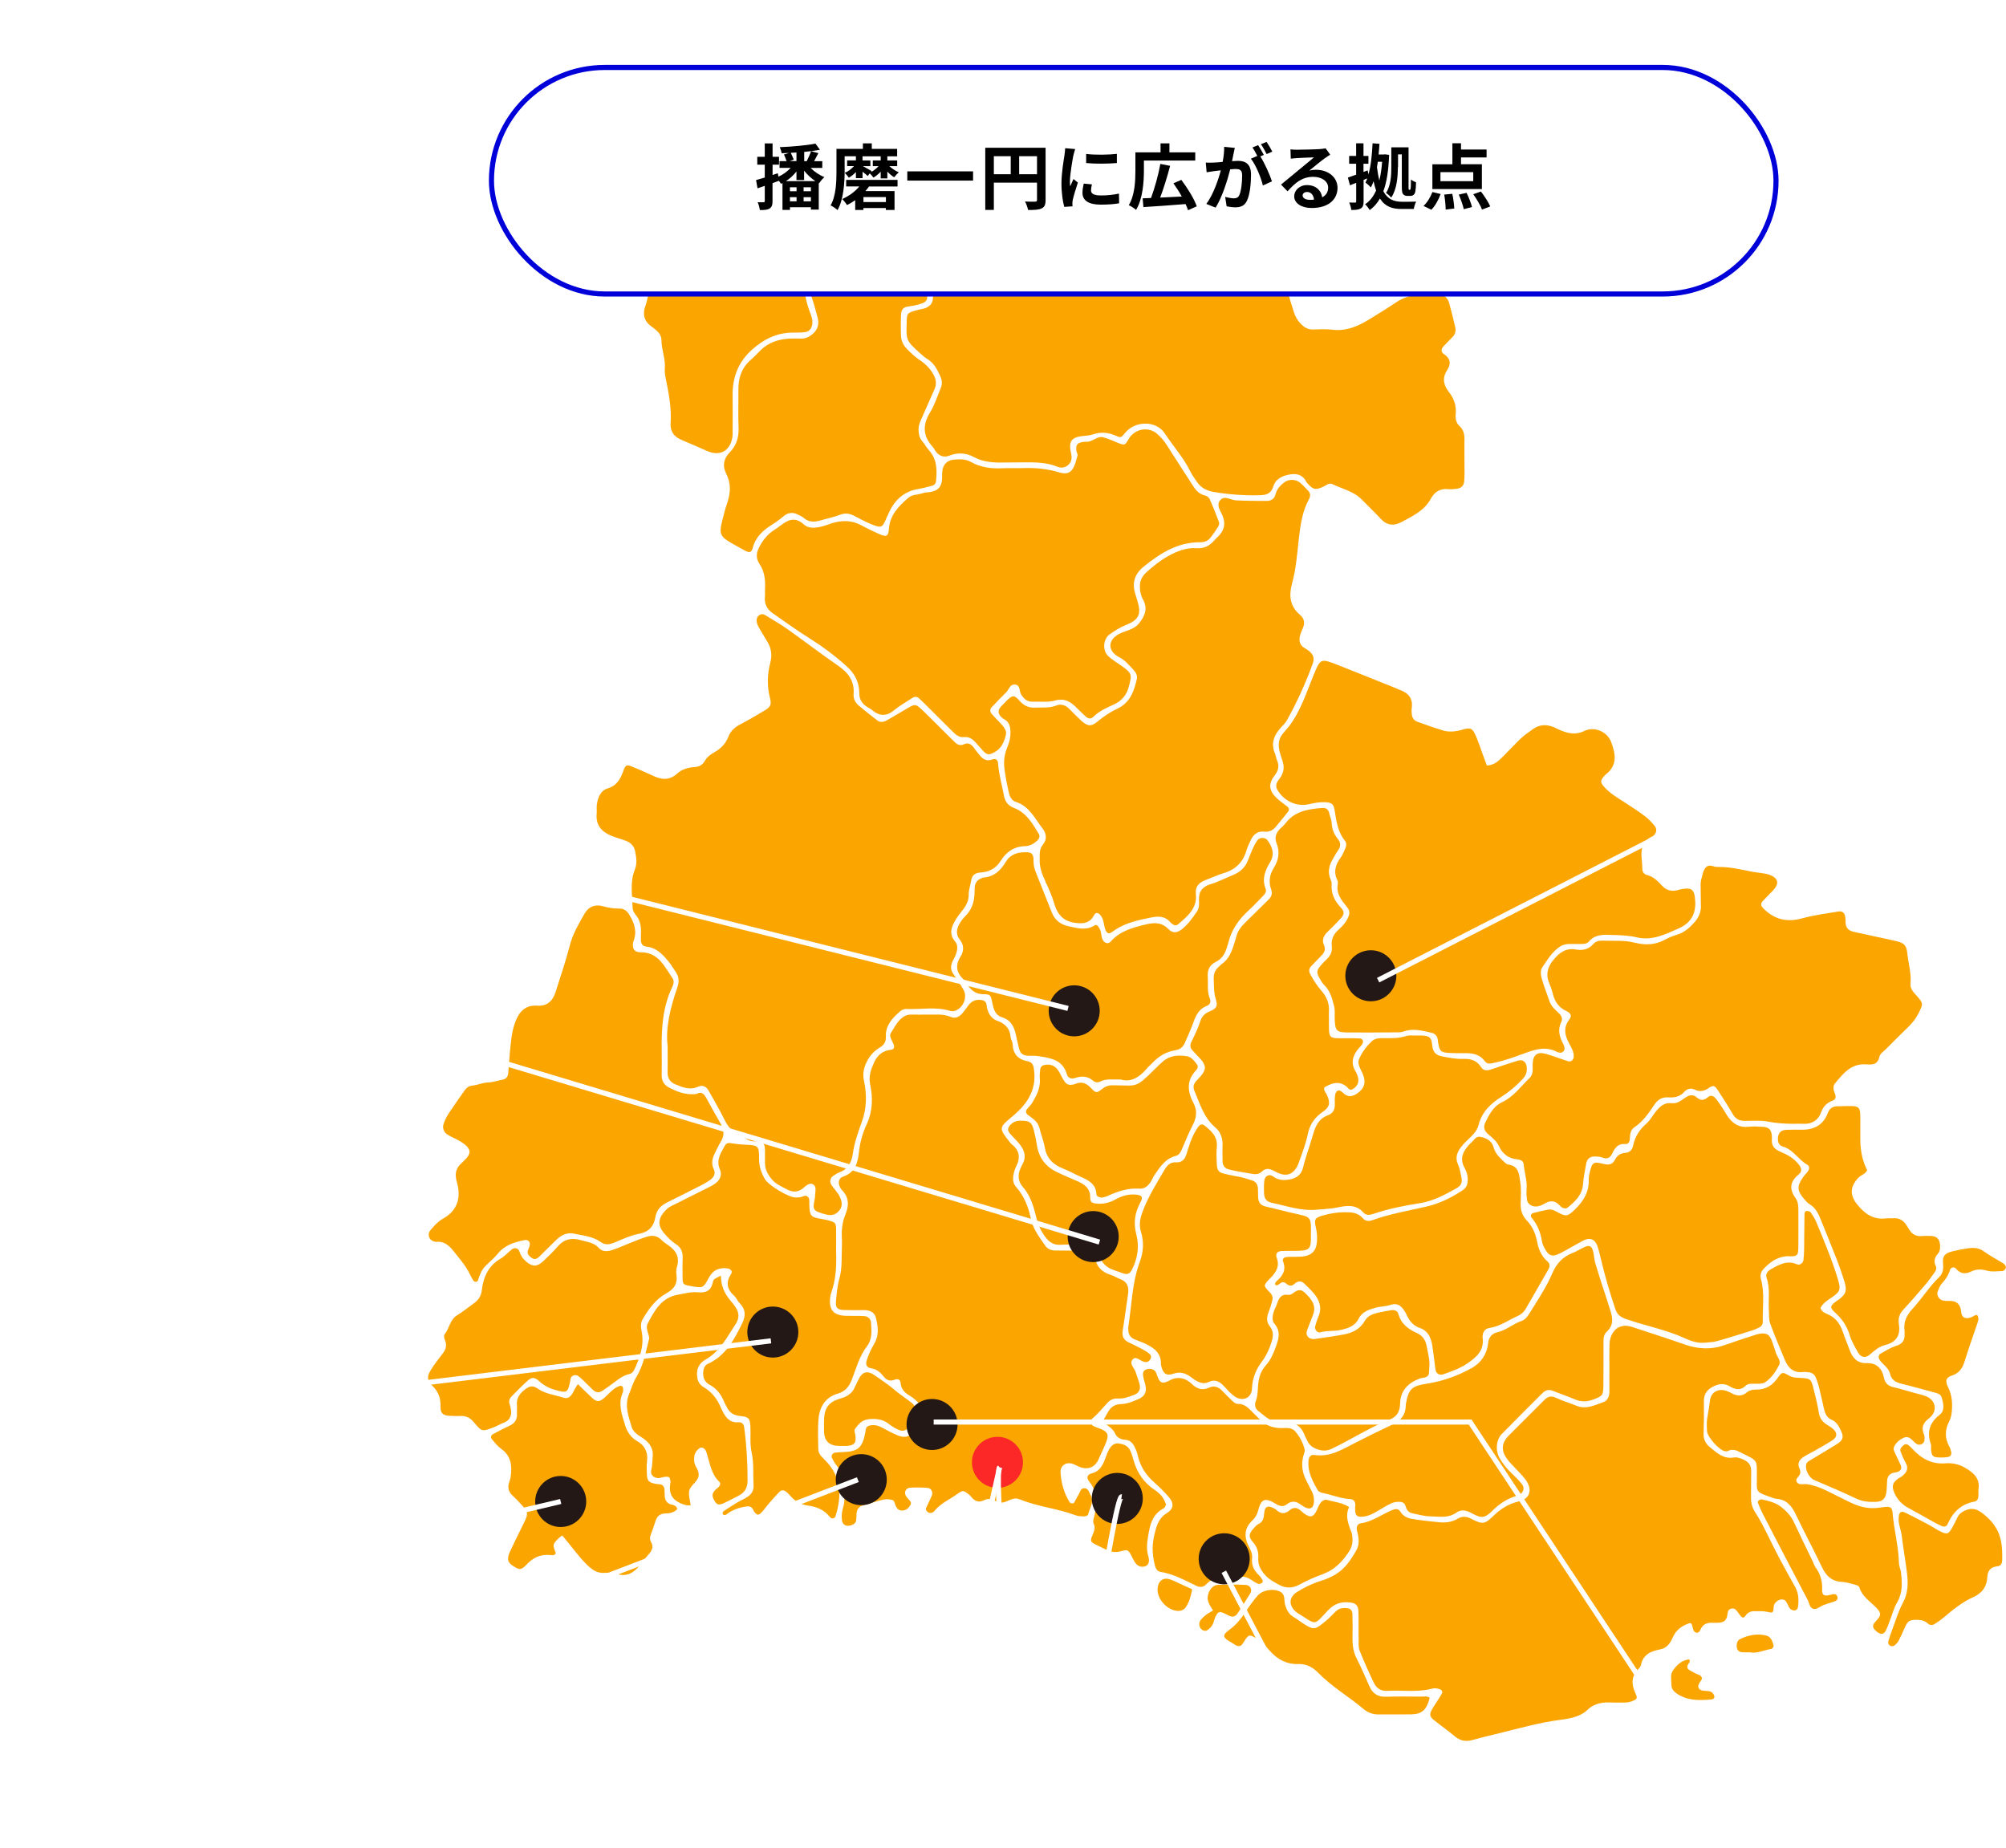 <?xml version="1.0" encoding="UTF-8"?>
<svg id="_レイヤー_2" data-name="レイヤー 2" xmlns="http://www.w3.org/2000/svg" xmlns:xlink="http://www.w3.org/1999/xlink" viewBox="0 0 393.11 362.14">
  <defs>
    <style>
      .cls-1 {
        fill: none;
        stroke: #fff;
      }

      .cls-1, .cls-2 {
        stroke-miterlimit: 10;
      }

      .cls-3 {
        filter: url(#drop-shadow-9);
      }

      .cls-3, .cls-4, .cls-5, .cls-6, .cls-7, .cls-8, .cls-9, .cls-10, .cls-11 {
        fill: #231815;
      }

      .cls-4 {
        filter: url(#drop-shadow-3);
      }

      .cls-5 {
        filter: url(#drop-shadow-2);
      }

      .cls-6 {
        filter: url(#drop-shadow-8);
      }

      .cls-7 {
        filter: url(#drop-shadow-6);
      }

      .cls-8 {
        filter: url(#drop-shadow-7);
      }

      .cls-9 {
        filter: url(#drop-shadow-5);
      }

      .cls-10 {
        filter: url(#drop-shadow-4);
      }

      .cls-12, .cls-2 {
        fill: #fff;
      }

      .cls-13 {
        fill: #fc2727;
        filter: url(#drop-shadow-1);
      }

      .cls-11 {
        filter: url(#drop-shadow-10);
      }

      .cls-2 {
        filter: url(#drop-shadow-11);
        stroke: #0000d9;
      }

      .cls-14 {
        fill: #fba501;
      }
    </style>
    <filter id="drop-shadow-1" x="186.6" y="278" width="17" height="17" filterUnits="userSpaceOnUse">
      <feOffset dx="0" dy="0"/>
      <feGaussianBlur result="blur" stdDeviation="1"/>
      <feFlood flood-color="#000" flood-opacity=".1"/>
      <feComposite in2="blur" operator="in"/>
      <feComposite in="SourceGraphic"/>
    </filter>
    <filter id="drop-shadow-2" x="101.08" y="286.15" width="17" height="17" filterUnits="userSpaceOnUse">
      <feOffset dx="0" dy="0"/>
      <feGaussianBlur result="blur-2" stdDeviation="1"/>
      <feFlood flood-color="#000" flood-opacity=".1"/>
      <feComposite in2="blur-2" operator="in"/>
      <feComposite in="SourceGraphic"/>
    </filter>
    <filter id="drop-shadow-3" x="174" y="270.69" width="17" height="17" filterUnits="userSpaceOnUse">
      <feOffset dx="0" dy="0"/>
      <feGaussianBlur result="blur-3" stdDeviation="1"/>
      <feFlood flood-color="#000" flood-opacity=".1"/>
      <feComposite in2="blur-3" operator="in"/>
      <feComposite in="SourceGraphic"/>
    </filter>
    <filter id="drop-shadow-4" x="206.14" y="233.75" width="17" height="17" filterUnits="userSpaceOnUse">
      <feOffset dx="0" dy="0"/>
      <feGaussianBlur result="blur-4" stdDeviation="1"/>
      <feFlood flood-color="#000" flood-opacity=".1"/>
      <feComposite in2="blur-4" operator="in"/>
      <feComposite in="SourceGraphic"/>
    </filter>
    <filter id="drop-shadow-5" x="201.6" y="190" width="17" height="17" filterUnits="userSpaceOnUse">
      <feOffset dx="0" dy="0"/>
      <feGaussianBlur result="blur-5" stdDeviation="1"/>
      <feFlood flood-color="#000" flood-opacity=".1"/>
      <feComposite in2="blur-5" operator="in"/>
      <feComposite in="SourceGraphic"/>
    </filter>
    <filter id="drop-shadow-6" x="260.6" y="183" width="17" height="17" filterUnits="userSpaceOnUse">
      <feOffset dx="0" dy="0"/>
      <feGaussianBlur result="blur-6" stdDeviation="1"/>
      <feFlood flood-color="#000" flood-opacity=".1"/>
      <feComposite in2="blur-6" operator="in"/>
      <feComposite in="SourceGraphic"/>
    </filter>
    <filter id="drop-shadow-7" x="142.71" y="252.7" width="17" height="17" filterUnits="userSpaceOnUse">
      <feOffset dx="0" dy="0"/>
      <feGaussianBlur result="blur-7" stdDeviation="1"/>
      <feFlood flood-color="#000" flood-opacity=".1"/>
      <feComposite in2="blur-7" operator="in"/>
      <feComposite in="SourceGraphic"/>
    </filter>
    <filter id="drop-shadow-8" x="210.25" y="285.37" width="17" height="17" filterUnits="userSpaceOnUse">
      <feOffset dx="0" dy="0"/>
      <feGaussianBlur result="blur-8" stdDeviation="1"/>
      <feFlood flood-color="#000" flood-opacity=".1"/>
      <feComposite in2="blur-8" operator="in"/>
      <feComposite in="SourceGraphic"/>
    </filter>
    <filter id="drop-shadow-9" x="160.6" y="281" width="17" height="17" filterUnits="userSpaceOnUse">
      <feOffset dx="0" dy="0"/>
      <feGaussianBlur result="blur-9" stdDeviation="1"/>
      <feFlood flood-color="#000" flood-opacity=".1"/>
      <feComposite in2="blur-9" operator="in"/>
      <feComposite in="SourceGraphic"/>
    </filter>
    <filter id="drop-shadow-10" x="231.72" y="296.8" width="17" height="17" filterUnits="userSpaceOnUse">
      <feOffset dx="0" dy="0"/>
      <feGaussianBlur result="blur-10" stdDeviation="1"/>
      <feFlood flood-color="#000" flood-opacity=".1"/>
      <feComposite in2="blur-10" operator="in"/>
      <feComposite in="SourceGraphic"/>
    </filter>
    <filter id="drop-shadow-11" x="83.6" y="0" width="277" height="71" filterUnits="userSpaceOnUse">
      <feOffset dx="2" dy="2"/>
      <feGaussianBlur result="blur-11" stdDeviation="4"/>
      <feFlood flood-color="#000" flood-opacity=".3"/>
      <feComposite in2="blur-11" operator="in"/>
      <feComposite in="SourceGraphic"/>
    </filter>
  </defs>
  <g id="_レイヤー_1-2" data-name="レイヤー 1">
    <g>
      <g>
        <path class="cls-14" d="M202.81,28.71c.74,1.31.53,2.75-.42,4.08-.67.93-1.1,2.03-1.64,3.05-1,1.87-1.92,3.78-3.03,5.58-2.07,3.36-2.12,3.33-5.84,4.51-.09.03-.18.06-.28.08-2.94.71-4.66,2.64-5.18,5.54-.27,1.52-.97,2.68-2.05,3.7-.85.8-1.6,1.6-1.54,2.95.06,1.35-.8,2.09-2.1,2.34-.47.09-.94.19-1.4.33-1.57.49-1.6.54-1.65,2.23-.11,3.59-.1,3.64,2.5,6.01.5.45,1,.92,1.57,1.26,1.32.8,1.94,2.09,2.54,3.42.34.74.39,1.49.07,2.24-.67,1.59-1.18,3.29-2.08,4.75-1.54,2.5-1.44,4.7.55,6.84.19.21.3.49.46.73.69.98,1.63,1.38,2.77.93,1.64-.65,3.28-.53,4.75.27,1.97,1.06,4.04,1.13,6.17,1.08,1.25-.02,2.51-.03,3.76-.03,2.22-.01,4.41,0,6.53.88,1.26.52,2.6-.37,2.72-1.66.04-.46-.09-.94-.18-1.41-.36-1.85.2-2.68,2.08-2.93.76-.1,1.52-.09,2.27-.35,1.51-.52,3-.43,4.49.25,1.03.47,1.07.39,1.86-.58,1.95-2.38,6.08-2.43,7.75.13,1.63,2.49,3.66,4.72,4.98,7.42.34.69.81,1.3,1.23,1.95.78,1.22,1.92,1.85,3.31,2.09,2.95.51,5.91.72,8.9.66,1.35-.02,2.37-.19,2.86-1.77.47-1.5,1.88-2.1,3.38-2.33,1.38-.21,2.47.2,3.11,1.53.04.08.11.16.18.23,1.14,1.27,1.65,1.39,3.25.59.52-.26,1.04-.72,1.6-.45,1.97.96,4.22,1.4,5.82,3.06,1.2,1.25,2.48,2.43,3.65,3.71,1.24,1.36,2.61,1.49,4.16.66,2.2-1.18,4.47-2.23,5.75-4.62.67-1.25,1.8-1.98,3.35-1.81.47.05.97.01,1.44-.04,1.22-.13,1.69-.59,1.74-1.87.06-1.44.01-2.89.01-4.34,0,0,0,0,.01,0,0-1.06-.03-2.12,0-3.18.04-1.1-.09-2.12-.96-2.91-.71-.65-.84-1.5-.76-2.39.16-1.63-.33-3.03-1.33-4.3-1.04-1.33-1.37-2.71-.36-4.25.81-1.23.7-2.32-.65-3.2-.58-.38-.53-.99-.06-1.49.59-.64,1.21-1.25,1.81-1.87.51-.53.66-1.19.5-1.88-.37-1.59-.75-3.18-1.19-4.74-.25-.89-.86-1.59-1.8-1.66-3-.22-5.97-.26-8.63,1.54-1.67,1.13-3.4,2.18-5.12,3.24-2.24,1.39-4.56,2.44-7.33,2.1-1.24-.15-2.51-.08-3.76-.04-1.07.04-1.82-.46-2.51-1.19-.61-.65-1.04-1.42-1.29-2.24-.47-1.56-1.09-3.14-1.16-4.74-.07-1.81-.87-2.8-2.3-3.66-2.64-1.6-5.16-3.43-7.08-5.87-1.62-2.05-3.33-3.98-5.23-5.76-.48-.45-.61-1.02-.09-1.52,1.64-1.55,2.03-3.59,2.52-5.69.44-1.88.32-3.83.92-5.68.11-.35.12-.78.03-1.14-.53-2.14-1.05-4.27-1.19-6.5-.06-1.05-1.45-1.41-2.25-.68-.35.32-.63.72-.94,1.09-.49.59-.92,1.24-1.48,1.76-1.38,1.29-2.39.97-2.69-.85-.14-.82-.31-1.63-1.21-1.74-1.52-.18-2.68-1-3.89-1.78-2.68-1.73-5.46-1.73-8.21-.24-.88.48-1.72.92-2.71.67-.64-.16-1.28-.44-1.85-.78-1.03-.63-1.92-.75-2.78.3-.38.46-1.07.77-1.53.28-1.02-1.12-1.92-.58-2.74.11-1.56,1.3-2.87,2.82-4.04,4.49-1.21,1.73-2.11,3.32-.88,5.49Z"/>
        <path class="cls-14" d="M119.91,163.82c.89.36,1.83.6,2.73.94.95.36,1.61.99,1.82,2.05.25,1.23.43,2.41-.07,3.65-.97,2.41-.48,4.94-.42,7.43.01.45.25.97.55,1.31,1.05,1.19,1.16,2.59,1.08,4.07-.02.29,0,.58,0,.87-.01.78.28,1.28,1.13,1.37,1.88.21,3.09,1.47,4.21,2.82.55.66,1,1.42,1.48,2.13.62.93.73,1.84.33,2.98-1.35,3.92-2.36,7.93-1.92,11.53,0,2.17.02,3.71,0,5.25-.01,1.11.54,1.87,1.49,2.26,1.42.59,2.86,1.21,4.44.49.98-.45,1.66-.04,2.15.84.93,1.68,1.93,3.33,2.78,5.05.75,1.5,1.44,2.95,3.32,3.3.33.06.63.43.89.71.58.6,1.28.81,2.09.79,1.78-.03,1.95.6,1.92,2.12-.01.67,0,1.35,0,2.02-.02,1.33.55,2.41,1.41,3.38.79.9,1.86,1.34,2.88,1.88,1.14.61,2.15.63,3.2-.24.56-.46,1.3-1.21,2.03-.67.64.48.3,1.44.29,2.2,0,.47-.15.95-.22,1.42-.15,1.08.03,1.44.94,1.78.45.17.92.3,1.38.43,1.01.28,1.91.11,2.62-.72.72-.86.58-1.74.15-2.69-.4-.9-1.12-1.56-1.65-2.36-.41-.61-.26-1.36.34-1.78.39-.28.81-.55,1.25-.71,1.66-.61,2.36-2,2.58-3.55.31-2.22,1.03-4.29,1.79-6.36.95-2.61.99-5.32.42-7.96-.32-1.47-.05-2.63.57-3.86.59-1.15,1.42-2.08,2.52-2.72.86-.5,1.23-1.18,1.19-2.13-.1-2.18,1.23-3.56,2.68-4.87.37-.33.8-.57,1.3-.55,2.87.13,5.77-.5,8.61.37.26.08.58.09.84.02,1.68-.48,2.63-2.62,1.78-4.16-.6-1.09-1.34-2.11-2.03-3.15-.47-.71-.51-1.44-.2-2.2.22-.53.55-1.02.74-1.56.3-.84.46-1.82-.12-2.5-1.38-1.62-.7-3.04.19-4.49.35-.57.77-1.1,1.19-1.62.74-.92,1.28-1.92,1.26-3.15-.02-.88.31-1.7.44-2.55.17-1.13.64-1.66,1.84-1.75,1.68-.11,3.03-.75,4.02-2.34,1.03-1.66,2.61-2.8,4.77-2.83.88-.01,1.66-.47,2.32-1.05.4-.35.61-.9.36-1.31-1.24-2.06-2.44-4.19-4.85-5.11-1.21-.47-1.79-1.24-2.02-2.52-.38-2.07-.99-4.1-1.13-6.21-.05-.72-.46-1.05-1.16-.78-.96.37-1.7.03-2.31-.68-.44-.51-.85-1.04-1.24-1.58-.5-.69-1.1-1.13-1.96-.73-.75.35-1.29.11-1.81-.41-.47-.48-.96-.95-1.44-1.42-1.57-1.56-3.13-3.14-4.73-4.68-1.55-1.49-1.57-1.46-3.4-.37-1.24.74-2.48,1.47-3.73,2.18-.62.35-1.29.49-1.9.02-1.22-.94-2.43-1.89-3.6-2.88-.69-.58-1.11-1.32-1.03-2.28.2-2.48-1-4.14-2.99-5.52-3.4-2.34-6.68-4.86-10.05-7.25-1.41-1-2.92-1.86-4.4-2.75-.69-.41-1.58.22-1.57,1.05,0,.72.37,1.29.7,1.87.48.84,1,1.64,1.48,2.47.72,1.23.87,2.61.52,3.92-.64,2.39-.67,4.72-.05,7.11.31,1.21,0,1.7-1.12,2.35-1.5.87-2.97,1.78-4.51,2.57-1.17.59-2.08,1.32-2.57,2.58-.5,1.3-1.44,2.27-2.64,2.96-.77.44-1.5.94-1.93,1.7-.48.84-1.1,1.19-2.07,1.26-1.25.08-2.47.42-3.44,1.31-1.41,1.29-2.93,1.21-4.55.44-1.39-.66-2.81-1.26-4.23-1.85-1.04-.43-1.29-.33-1.69.8-.57,1.59-1.25,2.92-3.1,3.48-1.4.43-1.92,1.81-2.11,3.21-.08.57.02,1.16-.03,1.73-.23,2.3,1.02,3.6,2.98,4.39Z"/>
        <path class="cls-14" d="M348.47,304.89c-1.55-2.88-2.8-5.92-4.59-8.68-.6-.92-.77-1.94-.74-3.03.04-1.64,0-3.28.03-4.91.02-1.11-.49-1.79-1.48-2.23-.63-.28-1.27-.55-1.95-.43-1.97.34-3.25-.88-4.59-1.96-.87-.7-1.35-1.57-1.3-2.75.07-2.12.09-4.24.06-6.36-.02-1.33.59-2.17,1.7-2.77,1.08-.58,2.15-.8,3.29-.14,1.05.61,2.09.98,3.16-.06.6-.58,1.46-.38,2.22-.41.58-.02,1.16.03,1.67-.32,1.22-.85,2.04-2.06,2.69-3.34.44-.87-.38-1.61-.63-2.41-.26-.82-.51-1.65-.83-2.46-.45-1.13-1.02-1.46-2.25-1.28-.56.08-1.11.28-1.66.46-1.73.57-3.48,1.12-5.19,1.74-2.65.96-5.25.85-7.89-.07-3.44-1.2-6.91-2.33-10.38-3.46-1.91-.62-3.44.1-4.13,1.93-.2.53-.26,1.12-.28,1.69-.04,1.44-.01,2.89-.01,4.34h0c0,1.54-.02,3.08,0,4.62.02.96-.32,1.87-1.16,2.15-1.68.57-3.36,1.51-5.27.73-1.33-.55-2.73-.94-4.03-1.56-.96-.46-1.61-.27-2.31.44-2.3,2.33-4.65,4.61-6.95,6.95-1.37,1.4-1.54,2.81-.46,4.41.59.87,1.4,1.58,2.1,2.37.64.72,1.37,1.38,1.87,2.18,1.15,1.87.54,3.46-1.56,3.95-1.96.45-3.52,1.44-4.93,2.81-1.72,1.66-2.15,1.74-4.29.63-.95-.5-1.82-.62-2.72-.07-1.13.69-2.36.83-3.62.71-1.81-.17-3.63-.36-5.42-.67-.84-.15-1.68-.54-2.16-1.33-.47-.77-1.02-.65-1.72-.36-2.03.85-3.82,2.24-6.09,2.57-.68.1-.94.72-.71,1.59.33,1.25.51,2.49-.14,3.65-1.04,1.85-2.18,3.6-4.08,4.76-.92.56-1.89.96-2.89,1.27-1.68.52-3.23,1.28-4.69,2.19-1.6,1-1.64,2.63-.24,3.84.07.06.14.13.22.18,4.01,2.49,3.15,2.71,6.1-.42,1.29-1.37,2.66-1.75,4.37-1.55,1.04.12,1.57.6,1.6,1.68.06,1.83,0,3.66.04,5.49.01.77-.07,1.6.2,2.28.85,2.14,1.8,4.25,2.8,6.33.49,1,1.34,1.61,2.56,1.54,2.97-.17,5.97.34,8.91-.45.43-.12.96-.02,1.4.11.38.11.66.51.43.9-.58,1-1.26,1.94-1.84,2.93-.64,1.08-.57,1.54.31,2.25,1.35,1.08,2.77,2.07,4.09,3.18,1.07.9,2.18,1.07,3.49.7,1.57-.44,3.16-.82,4.74-1.2,4.19-1.02,8.33-2.23,12.63-2.77,1.79-.23,3.74-.61,5.07-1.88,1.52-1.45,3.19-1.58,5.04-1.48.77.04,1.54,0,2.31,0,.59,0,1.13-.11,1.67-.36.79-.36.86-.53.41-1.5-.73-1.59-.83-3.12.42-4.54.25-.29.62-.58.68-.91.38-2.08,1.94-2.76,3.7-3.09,1.07-.2,1.71-.8,2.2-1.67.14-.25.26-.51.38-.78.54-1.21,1.48-1.98,2.68-2.5.85-.36.96-.34,1.2.72.09.4.2.75.58.9.47.19.77-.16.9-.49.48-1.19,1.39-1.49,2.56-1.41.38.03.77,0,1.16-.02.88-.06,1.42-.51,1.56-1.41.05-.28.06-.58.16-.85.2-.52,1.04-.71,1.46-.31.34.33.6.74.89,1.12.33.43.68.71,1.08.08.4-.63,1-.89,1.72-.88.86.01,1.75-.06,2.57.14.84.2,1.18.3,1.19-.81,0-.97.89-1.63,1.66-1.63.73,0,.9.61,1.17,1.11.14.25.24.56.44.74.19.17.5.3.76.31.42,0,.7-.28.76-.71.18-1.36.13-2.68-.57-3.92-1.13-2.01-2.23-4.04-3.33-6.07Z"/>
        <path class="cls-14" d="M189.78,292.76c.22.19.42.4.6.62.7.86,1.51,1.11,2.54.57,1.23-.65,2.21.48,3.29.5,1.17.02,2.19-1.2,3.52-.67.09.04.18.06.27.09,3.49,1.41,7.28,1.74,10.8,3.07.52.2,1.13.2,1.7.21.25,0,.69-.18.73-.36.3-1.26,1.25-2.45.49-3.84-.32-.57-.48-1.37-1.32-1.32-.67.05-.74.8-1.04,1.26-.31.49-.54,1.02-.83,1.51-.19.32-.75.27-.96-.09-1.07-1.76-1.61-3.7-1.74-5.73-.09-1.35,1.02-2.13,2.31-1.75.46.14.87.41,1.32.59,1.69.68,3.06.18,3.8-1.4.45-.96.87-1.93,1.3-2.89.9-2.05.65-2.62-1.48-3.35-.27-.09-.54-.19-.79-.32-.53-.28-.7-1.08-.24-1.47,1.1-.93,2.01-2.03,2.97-3.09.54-.59,1.24-.92,2.07-.85,1.1.09,2.09-.33,3.08-.68.97-.33,1.39-1.05,1.17-2.02-.19-.84-.54-1.64-.79-2.47-.27-.86-1.41-1.71-.49-2.58.6-.56,1.37.36,2.09.55.09.02.18.05.28.06.44.06.74-.18.97-.5.25-.35.22-.79-.08-1.05-.43-.38-.92-.69-1.43-.96-.93-.5-1.89-.95-2.84-1.42-.77-.39-1.13-1.03-1.07-1.88.03-.48.13-.95.2-1.42.3-2.08.62-4.17.9-6.25.17-1.28-.2-2.27-1.52-2.76-.63-.23-1.2-.63-1.84-.83-1.6-.48-2.69-1.41-3.09-3.09-.32-1.34-1.24-1.78-2.58-1.72-1.73.08-3.47,0-5.2.02-.83,0-1.55-.27-2.01-.94-1.13-1.66-2.41-3.25-2.83-5.3-.47-2.29-1.3-4.43-2.88-6.2-.65-.72-.68-1.58-.51-2.45.11-.56.28-1.13.54-1.64.88-1.72.58-3.14-.93-4.33-.15-.12-.27-.28-.39-.43-2.14-2.69-2.08-2.81.53-4.97,2.78-2.3,4.75-5.03,4.29-8.95-.11-.93-.21-1.69-1.33-1.89-1.85-.34-2.83-1.45-2.89-3.37-.02-.46-.37-.91-.4-1.37-.11-1.68-1.13-2.66-2.56-3.16-1.18-.41-1.65-1.25-1.99-2.27-.09-.27-.11-.57-.15-.85-.09-.71-.55-.93-1.2-.99-.95-.09-1.7.24-2.29.97-.42.53-.78,1.1-1.22,1.61-.6.72-1.41,1.15-2.31.76-1.59-.69-3.22-.4-4.28-.46-1.53,0-2.49.02-3.45,0-.83-.02-1.47.3-2.07.85-.87.81-1.37,1.85-1.98,2.83-.13.2-.1.57-.02.82.15.45.41.87.59,1.32.21.52.13,1.01-.51,1.07-1.62.16-2.67,1.09-3.3,2.47-.62,1.38-1.12,2.72-.76,4.41.53,2.55.47,5.18-.66,7.64-.82,1.76-1.34,3.55-1.55,5.51-.21,1.99-.68,3.97-3.04,4.8-1.06.37-1.15,1.39-.52,2.4.05.08.11.16.18.23,1.44,1.41,1.46,3.01.74,4.78-.59,1.44-.8,2.96-.72,4.53.06,1.06,0,2.12-.02,3.18-.02,1.63,0,3.24-.45,4.86-.41,1.46-.55,3.01-.68,4.54-.1,1.2.3,1.6,1.47,1.65,1.35.05,2.7.03,4.05.02,1.08-.01,2.02.42,2.28,1.42.44,1.67.69,3.45-.23,5.04-.63,1.09-1.17,2.2-1.55,3.4-.25.78-.01,1.42.81,1.53,1.18.16,1.88.82,2.55,1.67.52.65,1.21.94,2.05.6.68-.27,1.18-.1,1.24.65.11,1.2.81,1.9,1.78,2.45.41.24.8.54,1.15.86,1.24,1.12,1.31,1.45.65,2.98-.3.71-.55,1.41-.73,2.17-.43,1.87-1.72,2.49-3.47,1.76-1.06-.45-2.08-1-3.1-1.55-.71-.38-1.44-.54-2.23-.39-.39.07-.74.24-.85.67-.07.28-.09.57-.14.85-.56,2.83-1.42,3.59-4.19,3.7-.58.02-1.15.04-1.72.12-.53.07-.83.63-.59,1.06.28.5.53,1.04.9,1.47,1.74,2.01,1.69,4.4,1.53,6.81-.04.57-.17,1.14-.33,1.69-.22.76-.25,1.52-.14,2.29.04.26.18.57.38.74.67.6,2.22.14,2.37-.69.08-.47.07-.96.1-1.44.06-.87.49-1.4,1.36-1.63,1.3-.34,2.57-.79,3.88-1.09.54-.12,1.16-.09,1.7.04.51.13.53.74.72,1.17.25.56.65.96,1.32.93.75-.03,1.24-.5,1.58-1.1.3-.55-.18-.87-.47-1.24-.12-.15-.27-.28-.37-.44-.48-.74-.13-1.63.76-1.7,1.14-.08,2.31-.05,3.45.04.72.06,1.1.85.81,1.53-.34.8-.74,1.57-1.09,2.36-.13.3-.01.56.21.77.31.29.67.33,1.05.14.08-.04.19-.08.24-.15,1.25-1.64,3.16-2.4,4.76-3.57.86-.63,1.13-.6,2,.16Z"/>
        <path class="cls-14" d="M282.75,143.12c-1.66-.47-3.28-1.09-4.92-1.66-.71-.24-1.1-.75-1.16-1.5-.03-.38-.08-.78-.02-1.15.29-1.98-.69-3.08-2.46-3.66-.18-.06-.35-.17-.52-.24-3.93-1.57-7.84-3.16-11.78-4.71-3.05-1.2-3.17-1.07-4.41,1.94-1.42,3.45-2.53,7.05-4.82,10.12-.73.97-1.81,1.78-2.02,3.1-.22,1.39.37,2.67.74,3.93.34,1.16.16,2.06-.42,2.99-.25.41-.62.77-.78,1.21-.12.32-.11.8.05,1.1,1.19,2.29,3.81,3.59,6.3,3,1.05-.25,2.07-.44,3.13-.39,1.34.06,1.69.35,1.9,1.67.33,2.09.61,4.18,2.02,5.91.31.38.3.91.09,1.38-.28.61-.5,1.27-.89,1.81-1.04,1.41-1.54,2.85-.69,4.54.12.24.1.58.05.86-.24,1.47.43,2.61,1.29,3.69.24.3.47.61.7.92.38.52.37,1.06.13,1.64-.42,1-1.1,1.82-1.9,2.52-1.02.88-1.54,1.93-1.37,3.3.13,1.04-.28,1.87-1.04,2.57-.35.33-.69.68-1,1.04-.99,1.12-1.03,1.51-.27,2.81.24.41.49.84.83,1.17,1.17,1.14,1.55,2.65,1.93,4.13.21.82.09,1.72.12,2.59.09,2.22.37,2.55,2.5,2.57,3.08.03,6.17,0,9.25-.02.57,0,1.19.03,1.72-.16,1.84-.68,3.61-.18,5.39.21.73.16,1.21.56,1.33,1.32.03.19.03.39.06.57.34,1.84.52,2.01,2.42,2.1.96.04,1.93.06,2.89.04,1.51-.04,2.89.26,3.85,1.55.42.56.87.54,1.5.41,2.27-.45,4.44-1.25,6.6-2.05,2.05-.75,4.02-1.25,6.08-.15.16.09.37.11.55.14.46.08.99-.42.9-.86-.06-.28-.11-.58-.24-.82-.77-1.41-1.16-2.83-.38-4.4.28-.56.04-1.12-.41-1.57-.75-.74-1.59-1.41-1.94-2.47-.46-1.36-.98-2.71-1.41-4.09-.26-.83-.45-1.87.03-2.54,1.04-1.46,1.93-3.1,3.54-4.09.59-.37,1.25-.48,1.94-.46.67.01,1.35,0,2.02,0,.58,0,1.23,0,1.62-.47,1.23-1.47,2.87-1.35,4.52-1.3,1.63.05,3.24.08,4.86.47,2.99.72,5.64-.6,8.28-1.78,2.29-1.02,3.32-2.77,3.18-5.29-.13-2.37-.63-2.8-3.05-2.3-.19.04-.37.12-.55.16-1.12.22-2.07-.01-2.88-.89-.85-.92-1.72-1.82-3.02-2.13-.47-.11-.86-.6-.86-1.07,0-2.39-1.08-5.14,2.07-6.54.08-.04.14-.13.21-.19.52-.5.61-1.24.12-1.82-.56-.66-1.14-1.32-1.83-1.84-1.3-.98-2.67-1.88-4.04-2.76-1.46-.94-2.96-1.8-4.11-3.15-.61-.71-.64-1.11-.1-1.77.18-.22.37-.45.6-.63,2.29-1.8,1.78-4.09.96-6.29-.76-2.03-3.31-3.11-5.25-2.15-1.59.78-2.97.52-4.44-.04-.54-.2-1.04-.5-1.58-.72-1.43-.57-2.76-.54-4.09.42-.94.68-1.89,1.32-2.7,2.15-1.08,1.1-2.16,2.2-3.24,3.3-.81.83-1.66,1.59-3.05,1.66-.29-.79-.59-1.59-.88-2.38-.4-1.08-.74-2.19-1.2-3.24-.77-1.75-1.02-1.9-2.86-1.37-1.25.36-2.49.46-3.7.12Z"/>
        <path class="cls-14" d="M151.4,120.15c2.37,1.65,4.7,3.34,7.14,4.87,2.61,1.64,5.07,3.46,7.36,5.53,1.62,1.45,2.5,3.15,2.49,5.29,0,1.2.52,2.01,1.46,2.64.32.21.69.37.98.61,1.43,1.23,2.81,1.38,4.36.1,1.1-.91,2.39-1.62,3.59-2.41.45-.3.89-.32,1.31.06.36.32.71.65,1.05.99,1.84,1.83,3.69,3.67,5.53,5.51.63.63,1.26,1.21,2.24,1.1.97-.11,1.66.37,2.26,1.04.45.5.9,1,1.35,1.51.9,1.01,1.24,1.03,2.44.37,1.32-.72,1.82-2.02,2.15-3.29.26-.97-.52-1.79-1.2-2.5-.53-.56-1.07-1.11-1.58-1.69-.36-.42-.36-.89.02-1.3.93-.98,1.85-1.97,2.82-2.9.54-.52.69-1.53,1.6-1.54,1.25,0,.92,1.29,1.34,1.95.57.91,1.21,1.46,2.3,1.41,1.44-.06,2.96.17,4.3-.22,1.66-.48,2.8.03,3.91,1.07.7.66,1.37,1.36,2.08,2.01.46.42,1.03.64,1.54.13,1.12-1.11,2.53-1.77,3.93-2.39,1.62-.72,2.59-1.83,3.05-3.56.62-2.34.61-2.62-1.43-4.06-.86-.61-1.79-1.15-2.56-1.86-1.22-1.11-1.09-3.38.22-4.31,1.01-.72,2.05-1.39,3.24-1.86,2.52-.98,3.01-2.15,2.21-4.68-.12-.37-.21-.74-.34-1.1-.76-2.24-.35-4.09,1.57-5.64,3.28-2.65,6.72-4.83,11.14-4.77.84,0,1.51-.32,2-.96.53-.68,1.02-1.4,1.47-2.13.14-.22.24-.59.16-.82-.57-1.53-1.17-3.04-1.83-4.53-.14-.31-.53-.64-.86-.71-1.39-.28-2.05-1.31-2.73-2.39-1.59-2.52-3.25-4.99-4.84-7.52-.52-.83-1.15-1.55-1.87-2.18-1.72-1.52-4.45-1-5.61,1.04-.63,1.12-.75,1.21-1.72.86-1.09-.39-2.12-.94-3.23-1.23-1.2-.32-2.08.93-3.27.87-.29-.01-.58.01-.86.07-.98.19-1.27.59-1.15,1.59.03.28.15.55.26.93-.2.66-.35,1.42-.65,2.12-.6,1.38-1.44,1.77-3,1.29-2.24-.68-4.51-.91-6.83-.84-1.44.05-2.89-.03-4.34.04-2.16.11-4.23-.18-6.13-1.25-1.08-.61-2.24-.53-3.38-.43-1.28.12-2.06.98-2.2,2.27-.06.57,0,1.16-.06,1.73-.13,1.33-.8,2.04-2.16,2.31-.56.11-1.18.07-1.7.27-.89.34-1.93.19-2.72.87-1.92,1.66-3.64,3.4-3.83,6.18-.1,1.42-.52,1.56-1.92.93-1.14-.52-2.28-1.05-3.37-1.65-1.89-1.05-3.84-1.09-5.85-.47-.64.2-1.27.47-1.92.63-1.24.31-2.63.5-3.6-.38-1.7-1.55-3.09-.94-4.56.21-.45.36-.94.67-1.42.99-1.24.82-2.09,1.95-2.77,3.26-.6,1.14-.66,2.2.05,3.26,1.02,1.52,1.19,3.21,1.09,4.98-.03.48.04.97-.01,1.44-.15,1.39.38,2.46,1.49,3.23Z"/>
        <path class="cls-14" d="M204.84,172.71c.72,1.47,1.35,2.97,1.82,4.54.16.55.4,1.09.7,1.58.83,1.33,2.1,1.91,3.62,2.05,1.43.14,2.64-.02,3.4-1.51.38-.75,1.01-.53,1.5.29.52.86.41,1.88.83,2.74.17.35.5.62.93.4.34-.17.63-.44.96-.64,2.15-1.38,4.61-1.89,7.06-2.38,1.32-.27,2.72-.27,3.71.98.12.15.29.25.45.36.36.27.77.25,1.06,0,1.83-1.58,3.77-3.12,3.47-5.94-.16-1.55.72-2.29,2.01-2.77,1.17-.44,2.31-.97,3.5-1.33,2.32-.7,3.78-2.19,4.43-4.51.15-.55.43-1.07.66-1.6.53-1.23,1.25-2.16,2.8-1.99.92.1,1.7-.26,2.29-.99.79-.97,1.59-1.93,2.36-2.91.28-.35.22-.73-.12-1.01-.67-.55-1.4-1.02-2.03-1.61-1.59-1.51-1.75-2.82-.46-4.5.72-.94.96-1.84.48-2.93-.19-.44-.23-.94-.42-1.38-.78-1.82-.3-3.37.93-4.8.5-.58,1.09-1.12,1.46-1.78,1.96-3.54,3.63-7.21,5.01-11.02.41-1.13.06-1.85-.76-2.51-.3-.24-.64-.42-.96-.63-.85-.56-1-1.38-.78-2.29.11-.46.29-.92.49-1.35.51-1.08.45-2-.53-2.83-1.94-1.64-2.15-3.75-1.52-6.05.82-2.97,1.02-6.05,1.37-9.09.3-2.61.69-5.13,1.94-7.45.38-.7.31-1.27-.25-1.81-.49-.47-.93-.99-1.44-1.42-.91-.76-2.28-.78-3.2-.05-.76.6-1.41,1.3-1.65,2.3-.21.86-.83,1.29-1.69,1.29-2.02,0-4.05,0-6.07-.11-1.02-.05-2.17-.98-3.01-.11-.96.99,0,2.16.4,3.15.68,1.68.25,2.98-.98,4.14-.21.2-.42.4-.61.62-.92,1.1-2.04,1.69-3.53,1.58-1.99-.14-3.78.57-5.49,1.51-1.61.89-3.02,2.03-4.38,3.26-1.25,1.14-1.39,2.45-1.1,3.93.09.47.26.94.49,1.35,1.01,1.82.33,3.31-.83,4.74-.45.55-1.04.86-1.65,1.13-.61.27-1.27.44-1.88.72-2.73,1.24-2.59,3.55-.3,4.72,1.14.58,1.94,1.57,2.8,2.48.49.51.8,1.14.64,1.84-.55,2.39-1.33,4.61-3.82,5.77-1.39.64-2.66,1.52-3.86,2.51-1.27,1.05-1.98.96-3.26-.22-.78-.72-1.52-1.48-2.26-2.23-.75-.77-1.65-1.07-2.63-.67-1.31.53-2.66.32-3.99.4-1.25.07-2.25-.33-3.08-1.26-1.12-1.25-1.41-1.33-2.76.06-.4.41-.83.81-1.17,1.27-.38.52-.29,1.1.11,1.6.18.22.41.43.66.56,1.12.57,1.3,1.55,1.31,2.67,0,.99-.23,1.91-.6,2.8-.58,1.36-.77,2.8-.59,4.24.2,1.61.52,3.21.89,4.79.17.74.54,1.49,1.37,1.75,2.63.84,3.7,3.25,5.21,5.2.75.96.96,2.11.06,3.19-.69.81-.61,1.79-.61,2.71-.1,1.63.45,3.07,1.12,4.46Z"/>
        <path class="cls-14" d="M333.33,177.5c.03,1.22-.43,2.26-1.21,3.16-.96,1.1-2.02,2.05-3.46,2.5-.82.26-1.65.56-2.4.98-1.89,1.07-3.93,1.09-5.89.59-2.11-.54-4.21-.31-6.31-.4-.7-.03-1.38.13-1.84.67-.93,1.09-2.15,1.29-3.42,1.06-2.02-.35-3.29.7-4.43,2.1-1.04,1.28-1.48,2.68-.85,4.3.28.72.58,1.43.75,2.18.38,1.59,1.16,2.79,2.71,3.5.87.4,1.08.96.58,1.6-1.28,1.65-.91,3.2-.01,4.83.41.75.85,1.51.86,2.42,0,.64-.5,1.16-1.11.97-1.47-.46-2.9-1.03-4.38-1.45-1.68-.47-2.52.22-2.57,2-.03.95.2,1.96-.6,2.73-1.73,1.65-3.14,3.69-5.39,4.74-1.71.8-2.47,2.36-3.25,3.9-.43.84-.36,1.61.45,2.31.79.69,1.71,1.4,2.13,2.31.77,1.68,1.95,2.53,3.72,2.7.65.06,1.13.35,1.19,1.02.15,1.62.71,3.19.56,4.86-.06.67-.01,1.35.08,2.02.11.8.83,1.3,1.65,1.32.72.02,1.33-.28,1.9-.62,1.09-.64,2-.5,2.85.41.19.21.43.42.69.51.24.08.63.11.8-.02,1.5-1.23,2.93-2.48,3.09-4.65.1-1.33.37-2.65.61-3.97.19-1.03.76-1.48,1.81-1.46.47.01.98.05,1.41.22.92.38,1.5.02,1.88-.77.53-1.09,1.1-2.02,2.56-1.88.53.05.87-.38.9-.92.06-.87.06-1.8.87-2.35,1.72-1.15,2.85-2.81,3.97-4.48.63-.95,1.48-1.48,2.67-1.4,1.19.08,2.29-.09,3.15-1.07.56-.63,1.29-.82,2.09-.44.96.46,1.79.31,2.69-.31.92-.63,1.21-.51,1.84.46,1,1.53,1.98,3.07,2.9,4.65.55.94,1.29,1.33,2.36,1.32,1.54-.01,3.12-.14,4.61.15,1.53.3,3.05.39,4.58.42.77,0,1.54-.04,2.31,0,1.67.1,2.92-.77,3.41-2.16.44-1.26,1.13-1.92,2.26-2.37.7-.27.73-.78.47-1.41-.27-.64-.43-1.42.01-1.95,1.59-1.93,3.17-3.96,6.1-3.76,1.19.08,2.29.12,2.62-1.5.12-.57.82-1.03,1.3-1.51,1.43-1.44,2.86-2.87,4.31-4.27.84-.81,1.55-1.7,2.07-2.75.93-1.88.96-1.91-.46-3.51-.59-.66-1.21-1.28-1.12-2.25.18-1.95-.38-3.81-.59-5.72-.21-1.94-.63-2.32-2.66-2.74-2.63-.55-5.24-1.17-7.87-1.72-.98-.21-1.54-.73-1.6-1.74-.02-.38,0-.77-.06-1.15-.12-.84-.58-1.23-1.37-1.09-2.36.41-4.76.69-7.05,1.33-3,.84-5.49.24-7.65-1.95-.51-.52-.58-.9-.07-1.47.65-.71,1.36-1.36,2.01-2.07,1.24-1.35,1-2.4-.72-3.04-.53-.2-1.12-.26-1.68-.35-.57-.1-1.14-.13-1.71-.24-2.26-.45-4.5-1-6.82-.94-.74.02-1.52-.62-2.2.02-.66.62-.7,1.57-.95,2.38-.2.62-.13,1.34-.13,2.01,0,1.06.02,2.12.04,3.18Z"/>
        <path class="cls-14" d="M154.66,23.52c-.11.26-.09.57-.12.86-.19,2.21.05,2.69,2.01,3.64.69.33,1.42.58,2.15.83,2,.69,3.98,1.45,6.02,2,1.27.35,2,1.06,2.4,2.23.86,2.55,1.34,5.2,1.84,7.84.16.83.2,1.77-.5,2.46-1.77,1.76-3.28,3.79-5.59,4.96-1.19.61-2.36,1.3-3.32,2.27-.48.49-.95.98-.94,1.73.05,1.91-.3,3.84.39,5.73.49,1.35.84,2.75,1.22,4.14.36,1.34.02,2.45-1.09,3.34-.63.5-1.29.82-2.1.8-.77-.02-1.54-.03-2.31,0-2.18.12-4.15.76-5.73,2.34-.61.61-1.2,1.26-1.86,1.82-1.82,1.57-2.46,3.59-2.43,5.92.03,2.41-.07,4.82.03,7.23.09,1.94-.34,3.56-1.74,5-1.16,1.19-1.48,2.6-.65,4.23.92,1.8.85,3.69.19,5.6-.44,1.27-.76,2.58-1.08,3.89-.54,2.17-.24,2.82,1.78,3.98.92.53,1.85,1.03,2.77,1.54.83.46,1.28.39,1.5-.49.55-2.13,1.96-3.46,3.74-4.56.82-.5,1.59-1.08,2.33-1.7.95-.79,1.91-.81,2.94-.24.34.19.71.33.99.58.99.87,2.09.84,3.26.5,1.29-.38,2.62-.64,3.87-1.12,1.01-.39,1.86-.25,2.76.21,1.03.53,2.04,1.1,3.11,1.54,2.32.95,2.38.9,3.33-1.37.07-.18.17-.35.25-.52,1.13-2.65,2.97-4.44,5.93-4.92.85-.14,1.69-.39,2.53-.59.52-.12.85-.45.9-.98.2-2.15.2-4.24-1.38-5.99-.51-.57-.87-1.27-1.37-1.85-.55-.63-.65-1.35-.68-2.14-.04-.92.34-1.68.69-2.47.82-1.84,1.61-3.71,2.44-5.54.44-.97.31-1.85-.16-2.76-.64-1.24-1.61-2.18-2.73-2.93-.9-.6-1.66-1.31-2.41-2.06-.69-.71-1.21-1.54-1.26-2.54-.07-1.44-.07-2.89,0-4.34.04-.95.47-1.45,1.39-1.56.96-.12,1.89-.31,2.8-.64.63-.23.98-.66.93-1.29-.14-1.49.48-2.58,1.6-3.5.99-.81,1.61-1.87,1.96-3.13.25-.92.78-1.76,1.04-2.68.38-1.32,1.27-2.14,2.4-2.73.93-.48,1.85-1.03,2.93-1.17,2.65-.34,4.25-1.94,5.32-4.32,1.1-2.46,2.46-4.8,3.58-7.26.49-1.07,1.82-1.72,1.76-2.89-.06-1.1-.65-2.19-1.12-3.24-.4-.9-.27-1.69.21-2.47.56-.9,1.15-1.77,1.74-2.65.49-.72,1.04-1.39,1.48-2.13.57-.96.25-1.92-.73-2.41-1.07-.54-2.17-.25-2.7.81-.25.5-.29,1.1-.45,1.65-.21.73-.74,1.09-1.48,1.17-1.02.11-1.92-.08-2.57-.96-.28-.38-.58-.75-1.03-1.34-1.25.88-2.28,1.66-3.5.41-.51-.52-1.12-.22-1.46.32-.51.81-.9,1.7-1.37,2.54-.43.76-1.06.74-1.57.03-.72-.99-.76-2.15-.98-3.27-.02-.13-.27-.27-.42-.3-.16-.03-.4.04-.52.15-.21.19-.43.43-.5.68-.5,1.83-1.82,2.65-3.58,2.87-.72.09-1.31.38-1.73.92-1.63,2.07-2.92,1.76-3.98-.62-1.17-2.62-3.65-3.21-6.18-3.6-.34-.05-.8.1-1.08.32-1.26.97-2.76,1.15-4.22,1.58-1.58.46-2.57.01-3.57-1.07-.78-.85-1.59-1.7-2.5-2.39-1.32-1-2.79-1.27-4.32-.38-.51.3-.77.82-.41,1.17,1.63,1.55,1.73,3.32.91,5.28Z"/>
        <path class="cls-14" d="M84.93,243.22c.18.06.38.15.56.13,1.56-.17,2.55.76,3.4,1.83,1.12,1.43,2.36,2.8,3.16,4.46.21.43.44.86.69,1.27.22.36.8.36.92-.01.34-1.01.67-2.02,1.45-2.79.81-.82,1.73-1.56,2.45-2.45,1.38-1.7,3.27-2.27,5.28-2.66.65-.12,1.11.37.97,1.03-.06.28-.17.55-.29.82-.38.82.15,1.27.71,1.67.6.43,1.09.09,1.52-.33,1.1-1.08,2.18-2.19,3.29-3.25.95-.91,2.1-1.49,3.41-1.2,1.77.38,3.66.52,5.19,1.6.93.66,1.72.58,2.69.18,1.6-.66,3.2-1.43,4.88-1.74,1.95-.36,2.93-1.5,3.21-3.21.25-1.55,1.12-2.36,2.39-2.98,2.25-1.11,4.48-2.24,6.71-3.38.6-.31,1.19-.64,1.72-1.05.66-.5,1.04-1.21.64-2.03-.64-1.3-.18-2.43.41-3.57.31-.6.58-1.22.94-1.79.75-1.19.7-2.35.01-3.55-.86-1.5-1.72-3.01-2.54-4.53-.53-.99-1-2.01-2.21-1.31-2.12.25-3.82-.45-5.44-1.3-.9-.48-1.4-1.27-1.38-2.36.03-1.73.02-3.47,0-5.21-.05-4.16.23-8.26,2.07-12.1.26-.54.41-1.2.08-1.67-1.6-2.33-2.77-5.17-6.35-5.14-1.21,0-1.62-.76-1.39-1.99.02-.09.06-.18.1-.27.7-1.91.09-3.58-.92-5.19-.45-.72-1.03-1.11-1.88-1.11-1.06,0-2.09-.11-3.13-.43-1.56-.48-2.91.02-3.71,1.45-1.13,2-2.31,3.96-2.89,6.26-.78,3.07-1.83,6.07-2.78,9.09-.55,1.75-1.67,2.8-3.6,2.66-2.35-.17-3.55,1.24-4.28,3.16-.4,1.07-.65,2.22-.79,3.35-.27,2.19-.42,4.39-.59,6.59-.06.77-.35,1.26-1.16,1.41-.94.17-1.87.51-2.82.54-1.09.04-2.05.51-3.11.62-.62.06-1.08.38-1.43.88-1.05,1.5-2.12,2.98-3.12,4.5-.42.64-.77,1.35-1.02,2.06-.32.88.03,1.75.86,2.23.83.49,1.75.83,2.55,1.35,2.25,1.44,2,2.37.44,3.82-.07.07-.13.15-.2.21-1.24,1.03-1.55,2.16-1.07,3.82.84,2.92.25,5.52-2.67,7.17-1.02.57-1.81,1.44-2.54,2.33-.61.74-.26,1.83.62,2.13Z"/>
        <path class="cls-14" d="M118.17,34.72c1.47,1.08,2.93,2.18,4.45,3.19,1.24.83,1.8,1.95,1.83,3.39.02.96.07,1.93,0,2.89-.13,1.7.31,2.98,2,3.76,1.15.53,1.56,1.58,1.52,2.88-.06,1.82.05,3.64-.56,5.42-.4,1.17-.48,2.46-.91,3.62-.68,1.83-.21,3.18,1.35,4.25.24.16.46.35.68.53.62.51,1.08,1.18,1.09,1.96.01,1.93.84,3.76.66,5.72-.05.56.05,1.16.16,1.72.59,2.92,1.18,5.84.98,8.84-.11,1.7.68,2.71,2.18,3.33,1.69.7,3.35,1.46,5.03,2.18,2.44,1.05,4.41,0,4.88-2.63.1-.56.06-1.15.06-1.73,0-2.12.04-4.24,0-6.36-.08-3.66,1.06-6.74,3.87-9.22,2.34-2.07,4.91-3.31,8.06-3.28.77,0,1.55,0,2.3-.1.82-.11,1.29-.76,1.39-1.61.1-.91-.25-1.71-.55-2.51-1.02-2.75-1.29-5.59-1.21-8.5.03-1.18.46-2.04,1.33-2.74.45-.36.93-.69,1.43-.95,2.63-1.32,4.66-3.37,6.7-5.41.94-.94,1.17-2.02.92-3.17-.49-2.25-1.11-4.47-1.71-6.69-.27-1.01-.99-1.59-2-1.87-1.29-.35-2.59-.72-3.86-1.15-1.63-.56-3.24-1.2-4.87-1.79-1.48-.53-2.12-1.58-1.98-3.12.06-.67.09-1.36.29-1.98.21-.66.27-1.31.32-1.98.08-1.2-.61-1.96-1.4-2.71-.74-.7-1.19.07-1.77.27-.25.09-.55.01-.8.01-.94-.53-1.7-.06-2.47.35-.76.4-1.42.94-2.29,1.2-1.43.42-2.5,1.39-3.34,2.62-.38.55-.74,1.25-1.29,1.51-2.49,1.2-4.72,3.02-7.61,3.29-.5.05-.98.21-1.24.63-.76,1.2-2,1.47-3.23,1.61-1.37.15-2.65.53-3.85,1.14-1.08.55-2.17.77-3.35.61-1.27-.17-2.23.38-3.13,1.16-.55.48-.6.98-.03,1.41Z"/>
        <path class="cls-14" d="M350.67,246.19c1.61.02,1.73-.21,1.75-1.92.03-2.41,0-4.82,0-7.23,0-.79-.07-1.58-.52-2.21-1.28-1.77-1.19-3.25.58-4.68.73-.59.59-1.27-.04-2.03-.94-1.16-2.2-1.88-3.54-2.43-1.11-.45-1.77-1.13-1.67-2.39.02-.29.01-.58-.02-.87-.14-1.08-.58-1.53-1.68-1.61-.96-.07-1.94-.13-2.89-.02-1.75.21-2.97-.55-3.95-1.87-.4-.54-.7-1.15-1.07-1.7-.42-.64-.85-1.28-1.32-1.88-.46-.57-.99-.91-1.7-.28-.67.6-1.42.61-2.08,0-.7-.65-1.37-.52-2.09-.08-.88.55-1.66,1.34-2.85,1.19-1.44-.19-2.34.68-3.14,1.69-.59.75-1.05,1.65-1.76,2.27-1.36,1.18-2.28,2.57-2.63,4.33-.18.86-.69,1.39-1.56,1.45-.97.06-1.59.52-2.03,1.37-.46.91-1.19,1.05-2.19.8-2.05-.51-2.24-.36-2.74,1.68-.11.46-.2.95-.19,1.42.09,2.41-1.06,4.23-2.71,5.82-1.44,1.39-1.73,1.46-3.49.48-.62-.35-1.21-.59-1.9-.43-.93.2-1.87.4-2.79.65-.45.13-.59.58-.31.91,1.17,1.36,1.78,2.93,2.04,4.68.07.46.31.91.53,1.34.77,1.48,1.5,1.74,3.01.96,1.54-.79,3.02-1.69,4.55-2.5,1.26-.67,2.28-.28,2.75,1.02.26.72.44,1.47.61,2.22.81,3.46,1.8,6.87,2.94,10.23.37,1.09,1.03,1.56,2.18,1.95,3.81,1.31,7.81,2.06,11.5,3.76,1.21.56,2.52.98,3.93.83.76-.09,1.55-.09,2.28-.3,2.31-.65,4.6-1.38,6.89-2.09.46-.14.89-.35,1.33-.55.47-.22.78-.61.77-1.13-.08-2.78.41-5.58-.35-8.33-.23-.84-.02-1.49.55-2.1,1.37-1.45,2.88-2.47,5.01-2.45Z"/>
        <path class="cls-14" d="M163.78,296.95c1.2-3.91,1.08-7.59-2-10.71-.27-.27-.54-.55-.8-.83-.42-.44-.64-.95-.63-1.56,0-1.93-.12-3.87.05-5.78.2-2.37,1.34-4.27,3.75-4.97,1.6-.46,2.3-1.48,2.85-2.93.82-2.15,1.44-4.45,2.85-6.29,1.14-1.5.94-3.06.84-4.68-.05-.75-.56-1.25-1.32-1.3-1.15-.07-2.31-.03-3.47-.05-2.53-.04-3.5-1.13-3.21-3.61.03-.28.08-.58.18-.84.97-2.68,1.08-5.45.98-8.26,0-1.45.03-2.89,0-4.34-.03-1.09-.17-1.26-1.28-1.59-.73-.22-1.5-.32-2.25-.47-1.27-.25-1.56-.58-1.69-1.93-.03-.29,0-.58-.03-.87-.03-.47.11-1-.26-1.38-.52-.55-1.06.02-1.59.05-.29.02-.58.06-.86.05-1.42-.04-5.29-2.37-6.01-3.63-.67-1.18-1.12-2.4-1.12-3.82,0-2.78-.1-2.78-3-2.91-.67-.03-1.34-.1-2-.21-1.2-.2-1.4-.17-1.88.7-.74,1.35-1.55,2.66-.81,4.34.55,1.26-.08,2.25-1.14,2.95-.56.37-1.18.65-1.78.95-1.89.95-3.79,1.89-5.68,2.85-.6.3-1.27.56-1.74,1-1.89,1.77-1.9,3.21-.59,4.78.67.81,1.45,1.58,2.32,2.15,1.04.67,1.35,1.54,1.32,2.68-.04,1.25-.05,2.51-.02,3.76.03,1.46.09,1.5,1.64,1.77,2.33.41,2.4.44,3.5-1.62.8-1.49,1.94-2.03,3.55-1.86.74.08,1.18.57.82,1.12-1.11,1.67-.79,3.02.64,4.3.42.37.61.99,1.02,1.39,1.21,1.2,1.24,2.51.52,3.96-1.59,3.22-3.23,6.38-6.76,7.96-.55.24-.79.8-.87,1.42-.14,1.17.24,2.15,1.27,2.69,1.47.77,2.29,2.01,2.88,3.47.11.27.28.51.4.77.52,1.15,1.35,1.73,2.67,1.86,1.74.17,1.94.49,2.02,2.15.07,1.64-.13,3.32.22,4.9.49,2.21.27,4.41.39,6.61.05.97-.43,1.68-1.18,2.18-.63.43-1.36.72-2.02,1.11-.91.54-1.79,1.12-2.67,1.7-.12.08-.23.37-.18.49.13.32.48.34.7.17,1.17-.92,2.51-1.38,3.96-1.59.55-.08.94.05,1.23.49.11.16.16.36.27.51.62.8.86.82,1.56.06.46-.49.83-1.06,1.27-1.56.69-.8,1.39-1.59,2.12-2.35.38-.4.87-.39,1.3-.05.3.24.58.51.83.8.91,1.06,1.99,1.72,3.43,1.92,1.63.22,3.15.77,4.26,2.16.49.61,1.05.44,1.27-.27Z"/>
        <path class="cls-14" d="M188.95,192.02c.34.32.5.82.79,1.2.74.94,1.57,1.59,2.9,1.6,1.49.01,1.49.13,1.85,1.82.24,1.16.57,2.31,1.85,2.7,1.72.52,2.39,1.8,2.73,3.4.2.94.43,1.87.65,2.8.21.87.8,1.29,1.65,1.34.67.04,1.36-.04,2.02.07,2.39.37,4.84.64,5.68,3.56.2.71.84,1,1.63.73,1.26-.43,2.45-.4,3.52.55.38.33.93.39,1.37.16,1.19-.63,2.45-.36,4.06-.41,2.03.63,3.72-.51,5.17-2.24.31-.37.69-.67,1.02-1.02,1.23-1.3,2.7-2.2,4.46-2.47.99-.15,1.56-.66,1.92-1.52.56-1.33,1.19-2.63,1.66-3.99.5-1.41,1.13-2.63,2.64-3.2.65-.24.81-.85.56-1.44-.58-1.4-.29-2.86-.4-4.29-.1-1.31.39-2.3,1.54-2.85,1.36-.65,1.92-1.81,2.29-3.14.05-.18.13-.36.18-.55.59-2.53,1.97-4.55,3.86-6.29,1.07-.98,2.05-2.04,3.06-3.07.35-.36.6-.83.41-1.31-.77-1.92-.09-3.6.87-5.19.95-1.59.48-2.95-.47-4.27-.47-.66-1.55-.68-2.02-.03-.39.54-.68,1.15-.96,1.76-.36.79-.64,1.6-.98,2.4-.57,1.31-1.59,2.14-2.9,2.67-1.43.57-2.8,1.3-4.27,1.74-1.64.5-2.41,1.44-2.33,3.15.03.76.08,1.54-.4,2.23-.82,1.2-1.64,2.38-2.76,3.32-1.05.88-1.91,1.05-2.82.13-1.37-1.39-2.82-1.31-4.51-.9-2.55.62-5.03,1.27-6.85,3.38-.48.55-1.3.22-1.59-.53-.28-.71-.18-1.53-.64-2.2-.23-.33-.47-.74-.87-.49-1.65,1.05-3.28.58-5,.21-1.69-.36-2.79-1.2-3.41-2.75-1.04-2.59-2.06-5.18-3.09-7.77-.29-.72-.5-1.45-.48-2.24.06-1.92-.8-1.82-2.2-1.75-1.31.07-2.51.65-3.17,1.76-1.05,1.76-2.33,3.03-4.48,3.17-.09,0-.18.08-.27.11-.93.32-1.4.97-1.41,1.96,0,.29-.02.58-.03.87-.02,1.8-.54,3.4-1.87,4.69-.34.33-.65.72-.9,1.12-.71,1.12-1.06,2.25-.09,3.46.81,1.02.79,2.22.13,3.25-1.14,1.8-.8,3.24.67,4.62Z"/>
        <path class="cls-14" d="M262.14,166.76c.59-.79.71-1.53.04-2.35-.76-.91-1.17-1.96-1.22-3.17-.02-.56-.3-1.11-.42-1.67-.25-1.21-.82-1.3-1.62-1.23-2.62.22-5.17.63-6.94,2.91-.29.38-.65.72-1,1.04-.88.79-1.26,1.83-.84,2.87.71,1.79.45,3.35-.53,4.93-.8,1.28-1.04,2.72-.52,4.16.32.87.08,1.47-.52,2.06-1.52,1.48-3.01,2.99-4.53,4.46-.85.82-1.54,1.71-1.8,2.89-.1.47-.28.92-.42,1.38-.45,1.49-1.02,2.9-2.37,3.85-.23.16-.42.4-.64.59-.71.61-1,1.37-.96,2.3.06,1.34-.02,2.66.4,4,.43,1.37.17,1.86-1.23,2.43-.91.37-1.47.95-1.75,1.78-.49,1.47-1.14,2.85-1.82,4.23-.28.57-.2,1.14.22,1.61.51.58,1.07,1.11,1.58,1.68,1.11,1.25,1.14,2.04.13,3.28-.3.37-.66.7-.98,1.06-.48.55-.65,1.16-.35,1.87,1.1,2.54,1.82,5.28,4.09,7.19,1.08.91,1.51,2.19,1.44,3.63-.05.96.02,1.93,0,2.89-.02.91.42,1.54,1.23,1.73,1.58.38,3.18.65,4.79.9.57.09,1.18-.01,1.62-.44.97-.92,1.78-.54,2.83.03,2.12,1.15,3.67.45,4.48-1.85.64-1.81,1.36-3.62,1.74-5.49.39-1.94,1.33-3.32,2.92-4.41,1.42-.97,1.57-1.82.8-3.44-.2-.42-.64-.73-.46-1.38,1.64-.97,3.25-1.44,4.82.32.26.29.71.09,1.04-.17.67-.53.94-1.23.75-2.04-.11-.46-.29-.92-.54-1.33-.87-1.44-.58-2.76.35-4.03.28-.39.64-.72.93-1.1.44-.6.22-1.2-.47-1.24-.77-.04-1.54-.04-2.31-.04-3.97,0-3.66.34-3.67-3.8,0-.48-.03-.97,0-1.44.1-1.53-.41-2.83-1.4-3.97-.89-1.02-1.62-2.14-2.26-3.33-.32-.59-.27-1.1.18-1.58.59-.63,1.2-1.25,1.81-1.87.64-.64,1.15-1.25.69-2.27-.45-1-.05-1.85.71-2.59.9-.87,1.79-1.75,2.63-2.68.65-.71.7-1.32,0-2.04-1.27-1.33-1.98-2.81-1.83-4.67.02-.27-.07-.58-.19-.84-.66-1.47-.32-2.82.47-4.12.3-.49.55-1.02.89-1.48Z"/>
        <path class="cls-14" d="M314.85,260.98c1.36-1.23,1.25-2.63.71-4.22-.3-.9-.56-1.83-.87-2.74-.74-2.18-1.43-4.38-2.09-6.58-.22-.73-.2-1.53-.41-2.26-.29-1.05-.75-1.24-1.69-.8-.79.36-1.52.84-2.33,1.15-1.91.74-3.14,2.06-3.95,3.95-1.18,2.74-2.85,5.23-4.42,7.77-.42.67-.87,1.34-1.61,1.59-1.65.55-2.95,1.8-4.68,2.2-1.09.25-1.77.93-1.9,2.22-.22,2.13-1.4,3.83-3.25,4.85-2.7,1.49-5.61,2.54-8.67,3.02-2.97.46-3.62.97-4.16,3.84-.04.19-.04.38-.05.58-.07,1.73-.98,2.83-2.51,3.55-2.52,1.19-5.03,2.42-7.52,3.7-2.48,1.27-4.87,2.78-7.87,2.31-.63-.1-1.08.34-1.15,1.02-.23,2.24.77,4.12,1.85,5.95.16.27.63.42.98.49,1.78.37,3.49,1.08,5.33,1.19.71.05,1,.49,1.01,1.15,0,.19-.02.38-.04.58-.05,1.5.34,1.9,1.76,1.68.56-.08,1.12-.27,1.63-.52.86-.43,1.67-.95,2.5-1.43.75-.43,1.49-.89,2.4-.92.7-.03,1.37,0,1.6.86.19.7.57,1.23,1.31,1.38,1.13.23,2.26.57,3.4.59,1.79.04,3.63.45,5.3-.76.91-.66,1.96-.39,2.98.17,1.92,1.05,2.54.97,4.06-.54,1.33-1.32,2.83-2.3,4.61-2.86.18-.06.38-.09.55-.17.88-.42,1.19-1.42.58-2.16-.61-.74-1.29-1.43-1.99-2.09-.92-.87-1.7-1.84-2.34-2.92-.89-1.49-.75-3.63.4-4.81,2.62-2.69,5.3-5.33,7.95-7.99.61-.61,1.27-.78,2.09-.44,1.42.58,2.89,1.06,4.3,1.67,1.23.52,2.39.48,3.63,0,1.76-.69,1.9-.76,1.93-2.7.03-2.79.02-5.59.02-8.38,0-.78-.02-1.58.61-2.15Z"/>
        <path class="cls-14" d="M297.92,231.66c-.22-1.46-.24-3.19-2.36-3.46-.34-.04-.66-.38-.93-.64-.82-.8-1.63-1.54-1.95-2.78-.31-1.2-1.44-1.81-2.62-2.01-.87-.15-1.27.75-1.84,1.23-.15.12-.27.27-.4.41-1.19,1.31-1.79,2.71-.81,4.45.37.66.61,1.39.62,2.2.01.93-.17,1.63-1.03,2.2-2.19,1.43-4.49,2.59-7.06,3.18-3.55.81-7.15,1.43-10.59,2.66-.71.26-1.37.21-1.85-.35-1-1.17-2.29-1.21-3.68-1.2-1.37,0-2.67.23-3.98.58-1.7.46-1.97.74-1.59,2.34.23.96.3,1.91.23,2.86-.12,1.8-1.12,2.77-2.96,2.91-.96.07-1.93.02-2.89.07-.54.03-1,.33-.78.91.63,1.64-.06,2.78-1.24,3.81-.2.17-.42.38-.26.8.5.16.79-.33,1.18-.5.69-.31.99.44,1.52.57.42.11.75-.06,1.04-.33.7-.65,1.37-.6,2.02.06.61.62,1.25,1.21,1.8,1.87,1.11,1.35,1.6,2.83.84,4.55-.27.61-.46,1.27-.63,1.91-.14.55.46,1.29.99,1.13,1.32-.4,2.69-.18,4-.47,1.41-.31,2.82-.74,3.54-2.21.66-1.37,1.98-1.75,3.27-2.14.92-.28,1.88-.22,2.83-.53,1.38-.45,2.1-.06,2.91,1.18.21.32.36.68.53,1.02.55,1.05,1.24,1.89,2.45,2.29,1.54.51,2.17,1.83,2.42,3.32.26,1.61.43,3.23.65,4.84.1.73.74,1.18,1.48.93,1.63-.56,3.25-1.13,4.71-2.11,1.84-1.24,3.4-2.58,3.04-5.1-.01-.09,0-.19,0-.29.07-.87.49-1.47,1.38-1.6,2.06-.3,3.71-1.55,5.55-2.37.63-.28,1.15-.74,1.49-1.33,1.51-2.57,2.97-5.17,4.46-7.75.33-.57.36-1.13-.15-1.56-1.26-1.06-1.79-2.53-2.08-4.03-.31-1.57-.96-2.94-2.02-4.06-.96-1.01-1.21-2.11-1.17-3.42.04-1.35.13-2.72-.08-4.04Z"/>
        <path class="cls-14" d="M221.11,260.59c0,.86.38,1.48,1.15,1.83.61.27,1.26.48,1.87.75,1.82.82,3.44,1.82,3.38,4.17,0,.09.02.19.04.29.37,1.54.97,2.05,2.44,1.55,1.28-.43,2.24-.1,3.24.56.32.21.6.48.93.68.85.49,1.69.89,2.71.39,1.25-.61,2.2-.06,3.05.89.58.64,1.17,1.29,1.85,1.82,1.57,1.24,3.5.54,3.57-1.37.08-2.02.76-3.76,1.94-5.32.89-1.17,1.47-2.47,1.9-3.85.33-1.05.45-2.09-.3-3.01-.77-.95-.66-1.93-.23-2.98.29-.71.51-1.45.69-2.2.14-.58-.03-1.07-.5-1.54-1.27-1.29-1.24-1.32-.22-2.46.26-.29.56-.53.8-.83.83-1.01,1.32-2.05.79-3.44-.32-.85.09-1.32.93-1.37.86-.05,1.73-.02,2.6-.03,3.02-.03,3.23-.25,3.15-3.34,0-.58.04-1.16,0-1.73-.1-1.2-.37-1.55-1.46-1.85-.92-.25-1.87-.42-2.8-.65-1.58-.38-3.16-.76-4.74-1.16-.85-.22-1.29-.8-1.33-1.67-.03-.58-.02-1.16-.04-1.73-.03-.86-.39-1.47-1.26-1.71-.65-.18-1.28-.42-1.93-.57-1.12-.25-2.26-.41-3.38-.69-1.11-.27-1.43-.67-1.49-1.81-.06-1.15-.11-2.32,0-3.46.19-2.05-1.11-3.16-2.49-4.25-.35-.27-.77-.14-1.03.16-.31.36-.54.78-.78,1.2-.76,1.35-1.2,2.82-1.65,4.29-.3.99-.86,1.71-2.06,1.62-.98-.07-1.68.51-2.12,1.27-1.65,2.81-3.42,5.57-4.52,8.68-.44,1.23-.6,2.44-.22,3.67.63,2.02.48,3.97-.24,5.92-1.52,4.1-1.56,8.46-2.24,12.7-.03.19,0,.38,0,.58Z"/>
        <path class="cls-14" d="M98.71,278.8c1.18-.46,1.58-1.33,1.43-2.52-.05-.38-.16-.75-.2-.93-.35-.82-.07-1.33.35-1.75,1.02-1.03,2.02-2.07,3.1-3.03.83-.74,1.36-.73,2.28.09.96.86,2.01,1.42,3.26,1.75,2.18.58,2.33.54,2.81-1.77.04-.19.05-.38.1-.57.17-.54.94-.79,1.43-.45.31.22.61.47.88.74.7.67,1.37,1.36,2.07,2.02.56.53,1.19.59,1.84.15.4-.27.79-.54,1.19-.82,1.34-.91,2.49-2.13,4.18-2.48.32-.07.68-.43.83-.75,1.1-2.35,2-4.76,1.51-7.43-.16-.87-.31-1.72.16-2.52,1.18-2.02,2.59-3.95,4.62-5.07,1.62-.89,2.24-1.91,2.02-3.64-.06-.47-.08-1,.06-1.44.64-1.97-.12-3.34-1.74-4.41-.48-.31-.95-.67-1.35-1.07-.79-.78-1.74-.86-2.69-.58-1.2.35-2.34.86-3.51,1.31-1.16.45-2.3,1-3.49,1.36-.83.25-1.8.33-2.45-.4-.99-1.12-2.36-1.21-3.63-1.58-1.71-.5-3.2-.22-4.44,1.21-.88,1.02-1.86,1.96-2.84,2.89-1.2,1.14-2.1,1.16-3.29.18-.68-.57-1.17-1.24-1.43-2.11-.18-.58-.94-.76-1.43-.38-.76.58-1.4,1.36-2.22,1.83-2.41,1.39-3.4,3.61-3.7,6.19-.14,1.19-.67,1.95-1.58,2.59-1.1.78-2.14,1.65-3.28,2.34-1.37.84-1.46,2.43-2.33,3.56-.51.66.07,1.29.15,1.93.1.71-.09,1.3-.54,1.88-.82,1.06-1.65,2.13-2.37,3.27-.82,1.31-.82,2.12.22,3.12,1.21,1.16,1.69,2.45,1.64,4.1-.04,1.31.47,1.74,1.71,1.83.77.05,1.54.06,2.31.03,1.05-.03,1.83.42,2.49,1.21,1.58,1.88,1.6,1.88,3.76,1.07.72-.27,1.39-.67,2.1-.95Z"/>
        <path class="cls-14" d="M294.4,214.8c1.48-.92,2.77-2.07,3.97-3.33.65-.68.92-1.44.82-2.36-.11-1.04-.78-1.56-1.76-1.26-1.74.54-3.48,1.11-5.2,1.71-.83.29-1.55.27-2.03-.5-.83-1.32-2.08-1.61-3.49-1.56-1.36.05-2.66-.22-3.99-.46-1.41-.25-1.93-.9-2.06-2.27-.13-1.5-.55-1.77-2.02-1.85-.38-.02-.77,0-1.76,0-.07,0-.79-.09-1.41.12-1.32.45-2.66.38-4,.39-.95.01-1.92-.1-2.71.67-1.05,1.02-1.9,2.17-2.46,3.51-.22.53-.04,1.13.21,1.68.28.61.61,1.21.78,1.85.35,1.33-.13,2.34-1.4,3.18-1.02.67-1.87.69-2.81-.27-.7-.71-1.38-.33-1.47.73-.04.48-.06.96-.03,1.44.06,1.07-.28,1.94-1.33,2.32-1.87.68-2.5,2.21-2.99,3.95-.59,2.12-1.4,4.19-1.91,6.33-.36,1.5-1.37,2.06-2.62,2.3-1.13.22-2.25.18-3.29-.61-.7-.54-1.57-.05-1.67.82-.09.76-.09,1.54-.07,2.31.04,1.24.4,1.81,1.58,2.07,2.9.62,5.73,1.64,8.79,1.34,1.33-.13,2.66-.15,4-.43,1.75-.37,3.64-.68,5.1.98.49.56,1.16.54,1.87.3,3-1.03,6.11-1.63,9.23-2.13,2.62-.41,4.9-1.66,7.17-2.93.93-.52,1.16-1.15.94-2.19-.18-.84-.33-1.71-.67-2.49-.6-1.36-.13-2.45.68-3.47.54-.68,1.17-1.28,1.8-1.87.72-.68,1.33-1.46,1.57-2.39.67-2.63,2.47-4.27,4.65-5.62Z"/>
        <path class="cls-14" d="M236.46,310.4c.86-1,1.96-1.07,3.15-1.05.96.02,2.01.17,2.85-.17,1.2-.48,2.03-.08,2.93.53.39.26.8.53,1.24.67.21.07.54-.11.75-.26.09-.06.1-.38.02-.52-.19-.33-.41-.66-.68-.92-.99-.9-1.5-1.96-1.35-3.32.08-.78-.19-1.47-.57-2.18-.99-1.85-1.08-3.66.62-5.23.57-.53.93-1.14,1.13-1.94.59-2.3,1.36-2.61,3.45-1.33.87.53,1.49.66,2.31.01.76-.59,1.61-.53,2.41.02.32.22.62.45.96.63,1.12.6,1.79.14,1.82-1.19.01-.69-.12-1.33-.45-1.94-.36-.68-.68-1.38-1.04-2.06-.84-1.6-1.07-3.26-.55-5.02.11-.36.3-.78.21-1.11-.34-1.31-.96-2.51-1.85-3.53-.65-.74-1.56-.68-2.42-.65-1.72.06-3.23-.39-4.46-1.64-.47-.48-.96-.94-1.44-1.42-.82-.82-1.57-1.7-2.9-1.68-.61,0-1.02-.5-1.43-.9-.55-.54-1.1-1.07-1.63-1.63-.73-.78-1.59-1.12-2.59-.66-1.33.61-2.35.28-3.38-.7-1.3-1.24-2.83-1.58-4.49-.64-.17.09-.35.17-.53.24-.81.28-1.19.11-1.58-.73-.2-.43-.29-.92-.54-1.31-.31-.5-1.2-.67-1.84-.41-.69.28-.64.89-.54,1.46.12.66.37,1.29.47,1.95.15,1.06-.24,1.85-1.28,2.32-1.15.51-2.31,1.02-3.57,1.05-1.21.03-1.99.59-2.55,1.58-.33.57-.65,1.14-1.03,1.81.82.82,1.94,1.26,2.44,2.4.3.69,1.03,1.15,1.87,1.19,1.3.05,1.79.99,2.21,1.98.19.44.3.91.42,1.38.51,2.03,1.62,3.66,3.18,5.03,1.01.89,1.97,1.84,2.85,2.86,1.04,1.19.96,2.32-.39,3.13-1.3.78-1.82,1.92-2.19,3.22-.77,2.69-.78,4.56-.15,7.06.15.61.48,1.15,1.07,1.24,2.52.4,4.72,1.6,6.96,2.7.8.4,1.51.33,2.08-.33Z"/>
        <path class="cls-14" d="M131.71,294.88c-1-.22-1.44-.87-1.45-1.86,0-.39-.02-.77-.05-1.15-.04-.53-.3-.91-.85-1-.28-.05-.58-.03-.86-.09-1.37-.28-1.67-.57-1.73-1.85-.04-.86-.07-1.74.03-2.6.21-1.73-.44-3.07-1.89-3.9-1.29-.73-2.01-1.83-2.4-3.12-.64-2.09-1.46-4.22-.46-6.45.07-.17.06-.38.07-.57.01-.28-.02-.59-.32-.7-.16-.06-.38,0-.55.06-1.21.48-1.95,1.54-2.9,2.34-.89.75-1.41.76-2.27-.02-.91-.84-1.78-1.72-2.84-2.74-.36.58-.53.81-.67,1.06-.14.25-.23.53-.39.77-.57.85-.99,1.09-1.94.78-1.63-.54-3.37-.68-4.85-1.72-1.07-.75-1.78-.5-2.83.42-.84.74-1.37,1.59-1.26,2.76.05.57-.02,1.16.01,1.73.06,1.09-.38,1.84-1.37,2.31-1.13.54-2.25,1.1-3.35,1.7-.37.2-.48.65-.2.99.56.66,1.11,1.37,1.8,1.86,2.05,1.45,2.2,3.46,1.86,5.66-.06.38-.23.73-.33,1.11-.24.92-.03,1.7.67,2.36.63.6,1.25,1.21,1.82,1.86,1.32,1.5,1.34,1.76.45,3.56-.89,1.82-1.79,3.63-2.65,5.46-.67,1.42-.6,2.18.33,2.82,1.43.98,1.74,1.06,2.95-.23,1.2-1.27,2.61-1.91,4.38-1.78.42.03.96.21,1.25-.34-.63-1.67-.64-1.68.36-2.75.25-.27.58-.48.9-.74,1.69,1.96,3.08,4.03,4.88,5.78,1.03.99,2.02,1.7,3.53,1.55.75-.07,1.56.02,2.28.23,1.98.59,3.35-.25,4.52-1.71.54-.68,1.04-1.38,1.62-2.02.7-.77,1.17-1.52.56-2.57-.26-.43-.24-.9-.05-1.39.34-.9.67-1.8.95-2.72.3-.95.91-1.43,1.9-1.45.89-.01,1.72-.19,2.36-.85-.13-.56-.56-.77-1.04-.88Z"/>
        <path class="cls-14" d="M377.26,273.54c-.81-.28-1.66-.46-2.5-.69-1.2-.33-2.39-.73-3.6-.99-1.18-.25-1.77-.8-2.02-2.06-.32-1.65-1.49-2.74-3.26-2.68-1.9.07-2.81-.97-3.4-2.53-.48-1.26-.96-2.51-1.42-3.78-.51-1.42-1.31-2.55-2.73-3.2-.59-.27-1.29-.47-1.58-1.29.46-.94,1.35-1.49,2.23-2.09,1.7-1.17,1.78-1.57,1.16-3.64-1.14-3.78-2.68-7.41-4.18-11.05-.29-.7-.71-1.36-1.14-1.99-.12-.17-.49-.25-.75-.24-.35,0-.45.37-.45.64-.04,2.22-.04,4.43-.07,6.65-.01.77-.04,1.54-.13,2.3-.08.61-.72,1.1-1.26.86-1.97-.87-3.56.08-5.16.98-.64.36-1.06.95-.8,1.69.73,2.07.3,4.2.44,6.3.06.86-.04,1.78.24,2.57.88,2.44,1.9,4.83,2.9,7.22.65,1.56,1.7,2.55,3.54,2.35.38-.04.77,0,1.15.05.62.07,1.1.42,1.34.97.27.61.48,1.25.64,1.9.35,1.39.65,2.8.97,4.2.22.96.52,1.81,1.56,2.25.93.39,1.4,1.29,1.81,2.17.57,1.24.36,1.85-.87,2.61-1.72,1.06-3.45,2.1-5.18,3.13-.34.2-.68.39-.78.79-.27,1.04.55,2.65,1.54,3.08,2.73,1.19,5.5,2.31,8.17,3.61,1.29.63,2.58.72,3.93.68,1.16-.04,1.82-.53,2.03-1.65.16-.84.12-1.72.19-2.59.07-.74.45-1.25,1.2-1.45.28-.07.58-.09.84-.18.67-.25.88-.69.6-1.35-.38-.88-.84-1.73-1.23-2.62-.11-.25-.21-.6-.12-.82.39-.93,1.14-1.56,2.04-1.94.73-.31,1.28.17,1.77.66.21.2.41.41.65.57.58.4,1.47.03,1.55-.66.04-.37.06-.79-.07-1.12-.57-1.36-.27-2.27.95-3.21,1.84-1.42,1.39-3.66-.75-4.41Z"/>
        <path class="cls-14" d="M371.79,313.99c1.1-1.89.96-3.87.74-5.89-.06-.57-.37-1.12-.39-1.68-.08-3.37-.98-6.63-1.26-9.97-.08-1.04-.44-1.26-1.5-1.14-.57.06-1.14.13-1.71.2-1.89.16-3.62-.38-5.29-1.2-1.47-.72-2.93-1.45-4.4-2.18-1.21-.6-2.47-1.05-3.81-1.28-.65-.11-1.47.23-1.94-.29-.64-.7.33-1.15.52-1.73.13-.4.03-.75-.13-1.11-.45-1,.03-1.69.8-2.21.72-.48,1.51-.83,2.26-1.26,1.16-.67,2.35-1.32,3.47-2.06.89-.58.92-1.41.13-2.13-.42-.38-.93-.66-1.41-.98-.85-.56-1.3-1.29-1.46-2.34-.26-1.7-.71-3.37-1.13-5.04-.34-1.35-.59-1.54-1.94-1.66-.94-.08-1.88.03-2.79-.5-1.25-.73-1.36-.7-2.24.55-1.03,1.44-2.35,2.23-4.13,2.21-.69,0-1.33.1-1.88.57-.94.8-1.93.7-2.95.15-.34-.18-.69-.35-1.06-.47-1.57-.53-3,.25-3.19,1.89-.13,1.15-.33,2.27-.53,3.41-.15.84-.1,1.73-.05,2.59.08,1.18,2.39,3.74,3.48,3.93.19.03.42.06.57-.02,1.12-.59,2.02.02,2.97.49,2.93,1.44,2.73,1.24,2.75,4.33.02,3.36-.5,3.1,3.22,4.39.18.06.37.13.56.14,1.98.13,3.02,1.33,3.83,3.03,1.65,3.48,3.48,6.86,5.13,10.34.81,1.72,1.9,2.81,3.9,2.91.94.05,1.88.37,2.8.61.25.07.59.27.65.48.5,1.69,1.92,2.6,3.07,3.74,1.13,1.12,1.42,1.57.19,2.84-.86.88-.73,1.35.19,2.12.67.56,1.34.53,1.69-.17.35-.68.59-1.41.87-2.13.46-1.16.76-2.41,1.38-3.47Z"/>
        <path class="cls-14" d="M248.08,267.54c-.96,1.04-1.38,2.31-1.51,3.66-.11,1.14-.06,2.29-.49,3.4-.25.65-.14,1.4.45,1.85,1.49,1.15,2.8,2.59,5.05,2.28,1.9-.27,3.36.61,4.08,2.5.14.36.34.69.5,1.04.42.94,1.1,1.44,2.12,1.77,1.01.33,1.85.27,2.76-.17,3.81-1.82,7.37-4.16,11.32-5.71,1.41-.55,1.99-1.6,2.02-3.15.06-2.51,1.57-4.03,3.84-4.87.36-.13.76-.14,1.12-.25.39-.12.66-.39.69-.82.04-.48.06-.96.09-1.44.07-1.27-.3-2.47-.51-3.7-.22-1.27-.76-2.15-1.9-2.68-1.71-.79-3.15-1.8-3.68-3.78-.16-.58-.77-.84-1.42-.72-.94.17-1.89.32-2.81.55-.95.24-1.85.64-2.35,1.54-.88,1.56-2.31,2.3-3.96,2.63-1.97.39-3.96.63-5.94.93-.18.03-.38-.03-.57-.06-.69-.13-1.11-.8-.87-1.53.37-1.09.84-2.14,1.23-3.23.68-1.88-.41-3.06-1.63-4.25-1-.98-1.69-.37-2.49.2-.22.15-.56.25-.82.21-1.41-.19-1.82.75-2.17,1.81-.18.55-.5,1.05-.65,1.6-.21.75-.36,1.63.16,2.23,1.31,1.51.84,3.03.26,4.6-.47,1.27-.98,2.52-1.91,3.53Z"/>
        <path class="cls-14" d="M374.25,241.12c-.22-.32-.4-.65-.61-.98-.61-.97-1.44-1.52-2.64-1.41-.48.04-.97-.03-1.44.03-2.52.32-4.23-1-5.67-2.81-1.45-1.83-1.3-3.48.29-5.16.53-.56,1.39-.71,1.72-1.48q-1.34-2.63-1.34-6.03c0-.87,0-1.73,0-2.6,0-4.28.35-4-4.14-3.9-.1,0-.19,0-.29,0-.95.01-1.59.36-1.95,1.35-.83,2.25-2.59,3.23-4.93,3.25-1.06,0-2.12-.03-3.18.02-.97.04-1.48.51-1.62,1.33-.15.87.09,1.72.87,1.93,2.09.58,3.07,2.58,4.83,3.57.48.27.47.82.16,1.27-.28.39-.64.72-.92,1.12-1.28,1.81-1.25,2.7.17,4.35.31.36.64.75,1.04.99,1.07.63,1.62,1.62,2.07,2.7,1.13,2.76,2.25,5.52,3.33,8.29.52,1.34,1,2.71,1.42,4.08.58,1.92.35,2.56-1.19,3.72-.08.06-.17.09-.25.14-1.4,1.03-1.48,1.29-.29,2.39,1.31,1.21,2.25,2.56,2.77,4.3.35,1.18,1,2.29,1.61,3.38.6,1.07,1.45,1.25,2.38.46.89-.77,1.79-1.56,2.91-1.83,2.31-.56,3.11-1.94,2.75-4.21-.15-.98.09-1.87.81-2.66,1.56-1.69,3.07-3.44,4.57-5.2.56-.66,1.04-1.38,1.55-2.08.3-.4.55-.83.31-1.33-.42-.89-.28-1.66.38-2.39.49-.54.51-1.22.44-1.91-.11-1.01-.65-1.54-1.69-1.61-.67-.04-1.35-.02-2.02.02-.96.05-1.68-.34-2.21-1.11Z"/>
        <path class="cls-14" d="M136.14,290.55c1.03-1.08.95-1.97.29-3.06-.43-.7-.47-1.46-.35-2.24.12-.75.96-1.68,1.46-1.58.67.14.86.75,1.02,1.29.58,1.91.85,3.95,2.42,5.43.31.29.11.73-.17,1.03-.2.21-.46.35-.66.56-.68.74-.68,1.27-.02,2.3.39.61.81.7,1.77.25.96-.45,1.89-.95,2.84-1.43,1.24-.63,1.76-1.59,1.76-3.03,0-3.47-.2-6.91-.66-10.35-.09-.69-.49-1.06-1.15-1.01-1.64.12-2.45-.88-3.08-2.15-.13-.26-.27-.51-.38-.78-.68-1.66-1.76-3.01-3.29-3.92-1.07-.64-1.33-1.49-1.35-2.64-.02-1.35.71-2.25,1.71-2.82,2.84-1.62,4.2-4.43,5.89-6.98.72-1.08.67-2.18-.04-3.25-.32-.48-.68-.93-1.05-1.37q-1.86-2.19-1.82-4.83c-1.31.67-1.46.64-1.61,1.37-.37,1.75-1.54,2.03-3.03,1.89-1.26-.12-2.46.26-3.69.46-3.36.55-4.66,3.12-6.03,5.68-.28.52-.14,1.12.02,1.69.13.45.35.97.24,1.39-.63,2.51-1.09,5.1-2.45,7.35-.66,1.09-1.01,2.27-1.47,3.43-.91,2.24-.08,4.33.53,6.43.19.66.72,1.14,1.26,1.55.38.29.82.51,1.2.8,1.14.87,1.82,1.94,1.66,3.46-.09.86-.05,1.71-.28,2.57-.23.87.33,1.46,1.18,1.59.78.12,1.48-.51,2.37-.13.07.3.28.69.21,1.03-.54,2.65.86,3.88,3.19,4.45.17.04.36,0,.77,0-.5-2.75-.61-2.95.78-4.42Z"/>
        <path class="cls-14" d="M201.29,217.29c-.34.45-.3.86.19,1.22.92.68,1.91,1.29,2.22,2.54.32,1.3.83,2.57,1.06,3.88.38,2.14,1.69,3.33,3.61,4.08,1.16.45,2.25,1.08,3.4,1.59,1.54.68,3,1.4,3.09,3.41.02.44.45.57,1.02.69.3-.08.78-.15,1.21-.35,1.94-.89,3.92-1.57,6.11-1.42,1.09.08,1.81-.54,2.35-1.4.25-.41.42-.87.69-1.27,1.08-1.59,2.12-3.22,4.17-3.75.74-.19.99-.84,1.27-1.46.65-1.5,1.25-3.02,2-4.46.77-1.47,1.02-2.91.22-4.4-1.24-2.32-1.42-4.5.56-6.54.26-.27.36-.72.1-1.07-.53-.68-1.07-1.47-1.97-1.61-1.65-.25-3.28-.17-4.65.99-.59.5-1.13,1.04-1.68,1.59-3.81,3.8-3.52,3.13-7.56,3.13-.19,0-.39,0-.58,0-.8-.05-1.47.19-2.12.7-1.1.86-1.21.88-2.27-.24-.83-.87-1.69-1.21-2.83-.81-.18.06-.36.16-.54.19-.97.18-1.4,0-1.92-.85-.4-.65-.7-1.38-1.13-2-.6-.87-1.49-1.17-2.53-1-.52.09-.89.37-.94.92-.06.57-.12,1.16-.07,1.73.17,1.84-.64,3.37-1.54,4.86-.25.41-.63.73-.92,1.11Z"/>
        <path class="cls-14" d="M388.27,296.39c-1.02-.77-2.02-.93-3.21-.38-.65.3-1.14.68-1.45,1.31-.3.6-.59,1.21-.91,1.8-.85,1.58-1.11,1.67-2.68.86-.68-.35-1.31-.8-1.99-1.16-1.53-.81-3.06-1.62-4.61-2.38-.85-.42-1.22-.13-1.33.77-.17,1.3.43,2.45.58,3.68.3,2.47.74,4.92,1.04,7.38.24,2.01.22,3.97-.83,5.88-.87,1.58-1.37,3.37-2.02,5.07-.31.81-.59,1.63-.82,2.46-.06.22.07.61.25.74.31.23.74.24,1.06-.05.28-.25.56-.54.73-.87.4-.77.75-1.56,1.1-2.35.67-1.56.95-1.73,2.55-1.73.81,0,1.5.2,2.11.75.4.37.89.33,1.33.04.56-.37,1.13-.73,1.64-1.17,1.83-1.56,3.69-3.08,5.91-4.08,1.64-.74,2.62-1.98,2.71-3.76.07-1.4.62-2.14,2.03-2.28.71-.07.89-.63.91-1.26,0-.38,0-.77,0-1.15-.04-3.73-1.16-5.93-4.09-8.14Z"/>
        <path class="cls-14" d="M392.72,247.67c-1.3-.83-2.68-1.53-3.92-2.43-1.05-.77-2.14-.78-3.29-.6-.95.15-1.89.32-2.82.55-1.56.38-2.06.93-1.92,2.37.09.96.06,1.9-.74,2.68-1.94,1.88-3.37,4.2-5.18,6.17-1.21,1.32-1.87,2.62-1.62,4.37.03.19,0,.39,0,.58.07,1.2-.33,1.96-1.6,2.36-1.08.33-2.09.96-3.08,1.53-.47.27-.5.81-.19,1.26.63.94,1.76,1.49,2.04,2.74.26,1.16,1.14,1.65,2.27,1.92,2.23.54,4.44,1.18,6.66,1.77.49.13.98.33,1.13.8.39,1.21.74,2.65-.35,3.5-2.03,1.59-2.53,3.44-1.72,5.79.09.26,0,.57.02.86.11,1.45.33,1.69,1.71,1.72.57.01,1.16,0,1.72-.12.39-.08.61-.47.54-.89-.06-.37-.17-.76-.35-1.08-.93-1.65-.93-3.3-.07-4.96.46-.89.55-1.82.58-2.79.04-1.37-.15-2.65-.77-3.91-.63-1.28-.46-1.91.73-2.3,1.49-.49,2.1-1.49,2.52-2.86.74-2.39,1.58-4.74,2.38-7.1.22-.64.5-1.26.07-1.91-.43-.07-.69.25-1.03.39-1.19.49-2,.22-2.12-1-.18-1.84-1.18-2.23-2.73-2.15-.28.02-.58-.03-.86-.09-.78-.19-1.27-1.05-.99-1.8.2-.53.42-1.11.8-1.52.74-.79,1.29-1.64,1.6-2.68.14-.49.81-.66,1.16-.24.9,1.08,1.88,1.11,3.06.54.99-.48,1.98-.44,3.07-.13.89.25,1.9.1,2.86.07.41-.01.74-.32.8-.7.03-.22-.18-.57-.38-.7Z"/>
        <path class="cls-14" d="M265.05,316.48c-.03-1.04-.43-1.35-1.43-1.37-.71-.01-1.33.13-1.85.65-.61.61-1.2,1.25-1.87,1.81-2.35,1.95-2.44,1.94-4.94.28-.48-.32-.93-.69-1.44-.97-1.01-.57-1.44-1.52-1.71-2.56-.12-.46-.08-.96-.18-1.43-.1-.5-.43-.86-.9-1.06-1.34-.57-3.28-.26-4.26.83-.83.93-1.55,1.96-2.24,2.99-.9,1.36-1.82,2.62-3.19,3.63-1.46,1.07-1.68,1.53.31,2.6.34.18.63.45.98.6.36.15.78.13,1.06-.21.24-.29.42-.64.64-.96.66-.97.85-.99,1.83-.47,1.22.65,2.12,1.68,3,2.68,1.5,1.68,3.28,2.63,5.55,2.56,1.55-.05,2.81.59,3.86,1.67,2.7,2.77,6.06,4.72,9,7.19.83.7,1.82,1.03,2.94,1.02,2.12-.03,4.24.02,6.36-.02,2.09-.03,3.01-.89,3.61-3.24-.5-.4-1.1-.22-1.65-.23-2.31-.01-4.63-.06-6.94.02-1.56.05-2.57-.59-3.19-1.97-.83-1.84-1.61-3.71-2.53-5.5-.69-1.34-.85-2.73-.82-4.19.03-1.44.03-2.89-.02-4.34Z"/>
        <path class="cls-14" d="M200.06,228.79c-.69,1.34-.57,2.72.37,3.79,1.6,1.82,2.17,4.02,2.72,6.25.33,1.33.92,2.53,1.73,3.61.71.96,1.62,1.57,2.94,1.49,1.63-.09,3.27-.06,4.91-.02,1.91.04,2.11.09,2.64,1.94.48,1.67,1.49,2.6,3.06,3.09.64.2,1.26.48,1.91.66.62.17,1.09-.07,1.41-.67,1.2-2.22,1.54-4.69.94-7-.62-2.36-.29-4.3.8-6.33.59-1.1.26-1.43-1.08-1.52-1.41-.1-2.66.32-3.85.98-1.13.62-2.31.92-3.6.8-.93-.08-1.32-.25-1.31-1.16.02-1.92-1.21-2.68-2.69-3.31-1.32-.57-2.65-1.13-3.94-1.76-2.24-1.09-3.49-2.91-3.85-5.37-.14-.94-.34-1.88-.58-2.81-.39-1.53-.83-1.84-2.51-1.83-.72-.05-1.42.16-2.02.75-.6.6-.69,1.12-.15,1.76.56.66,1.21,1.24,1.76,1.91,1.07,1.27,1.58,2.64.64,4.22-.1.16-.16.35-.24.52Z"/>
        <path class="cls-14" d="M259.36,308.4c2.17-.78,3.65-2.36,4.94-4.25.8-1.16.86-2.3.64-3.55-.07-.37-.26-.72-.39-1.08-.49-1.37-.87-2.76-.17-4.2-1.52-.95-2.91-.97-4.18-1.37-.63-.2-1.14.17-1.49.64-.28.37-.42.84-.62,1.27-.7,1.49-1.28,1.64-2.62.66-.23-.17-.43-.38-.65-.57-.69-.57-1.4-.62-2.08-.02-.87.76-1.7.79-2.56,0-.14-.13-.3-.24-.47-.33-1.23-.67-1.85-.44-1.97.9-.08.92-.17,1.69-1.12,2.14-.41.2-.73.62-1.05.98-.83.94-.94,1.55-.07,2.53.84.95,1.16,1.94,1.08,3.16-.11,1.46.6,2.57,1.57,3.58.69.71,1.55,1.13,2.38,1.6,1.37.78,2.72.8,4.11.03,1.52-.84,3.1-1.52,4.73-2.1Z"/>
        <path class="cls-14" d="M228.11,295.52c.2-.1.27-.47.4-.7-.13-.32-.23-.59-.35-.84-.43-.9-1.13-1.52-1.95-2.07-2-1.33-3.29-3.2-3.99-5.49-.22-.73-.41-1.49-.73-2.18-.46-.97-1.42-1.3-2.38-1.39-.86-.08-1.42.56-1.8,1.25-.32.58-.53,1.23-.77,1.86-.5,1.29-1.1,2.41-2.65,2.78-.85.21-1.02.88-.45,1.57,1.65,2.01,1.47,4.28,1.06,6.59-.1.56-.43,1.13-.17,1.68.43.92-.02,1.67-.33,2.47-.35.92-.28,1.09.63,1.57.68.36,1.39.66,2.07,1.02.98.52,1.96.62,3.06.32,1.2-.33,1.32-.23,1.85.69.24.41.41.87.66,1.29.57.95,1.26,1.25,2.14.99.61-.18.95-.89.62-1.98-.41-1.35-.25-2.58-.03-3.94.36-2.28.85-4.33,3.11-5.48Z"/>
        <path class="cls-14" d="M384.87,287.5c-1.09-.58-2.34-.86-3.63-.75-2.6.22-4.66-.87-6.38-2.73-.2-.21-.39-.42-.61-.62-.37-.35-.77-.6-1.25-.17-.36.33-.75.68-.55,1.22.27.72.57,1.44.95,2.1.73,1.28.22,2.02-.68,2.74-.22.18-.51.27-.74.44-1.09.81-1.3,1.48-.78,2.73.57,1.39,1.55,2.39,2.88,3.1,1.7.9,3.36,1.87,5.04,2.8.42.23.86.43,1.29.64.5.25,1.03.19,1.24-.3,1.03-2.36,2.65-3.97,5.26-4.44.54-.1.76-.54.79-1.06.02-.38,0-.77,0-1.33.41-2.18-1.08-3.43-2.83-4.36Z"/>
        <path class="cls-14" d="M170.06,278.12c1.47-.16,2.9-.06,4.12.91.69.55,1.42,1,2.25,1.28.65.22,1.39-.13,1.67-.79.37-.88.7-1.79,1.04-2.68.36-.95.24-1.38-.55-2-1.13-.88-2.32-1.64-3.42-2.59-1.04-.9-2.27-1.68-3.42-2.51-1.38-1.01-2.61-1.47-3.64.85-.19.44-.44.86-.63,1.3-.4.95-1.14,1.54-2.06,1.92-.44.18-.92.29-1.37.45-1.64.59-2.45,1.8-2.54,3.5-.05.87-.03,1.73-.03,2.6q0,3,3.05,2.98c.48,0,.97.03,1.45,0,1.52-.12,1.89-.63,1.61-2.28-.07-.38-.25-.76,0-1.1.63-.87,1.32-1.69,2.48-1.82Z"/>
        <path class="cls-14" d="M358.46,312.59c-1.07.21-1.42-.04-1.38-1.19.06-1.62-.38-3.03-1.33-4.32-.22-.3-.31-.7-.48-1.04-1.25-2.59-2.53-5.18-3.74-7.79-.55-1.18-1.4-2.08-2.37-2.87-1.22-1-2.74-1.3-4.04-1.58-.53.16-.72.46-.62.71.31.81.66,1.6,1.06,2.37,2.88,5.55,5.76,11.1,8.68,16.63.34.65.39,1.7,1.26,1.79.56.06,1.18-.5,1.78-.74.53-.21,1.08-.39,1.63-.56.55-.17,1.32-.31,1.18-.99-.2-.96-.97-.56-1.64-.43Z"/>
        <path class="cls-14" d="M235.68,319.44c.65.36,1.07-.07,1.49-.47.43-.41.62-.94.78-1.5.13-.45.33-.91.6-1.29.13-.18.53-.34.73-.28.54.17,1.05.46,1.56.71.72.35,1.29.18,1.72-.5.82-1.29,1.66-2.57,2.45-3.87.44-.72.01-1.62-.88-1.66-1.81-.09-3.63-.11-5.45-.02-1.04.05-1.78,1.05-1.98,2.15-.19,1.05.34,1.83,1.02,2.87-.61.38-1.03.59-1.4.88-.37.29-.73.62-1.02.99-.51.65-.31,1.61.38,1.99Z"/>
        <path class="cls-14" d="M335.59,331.73c-.54-.5-1.27-.31-1.92-.44-.71-.14-1.02-.6-.79-1.22.17-.44.67-.86.63-1.24-.08-.61-.84-.67-1.32-.94-.41-.24-.85-.44-1.24-.71-.38-.26-.34-.63-.16-1.01.14-.3.58-.54.21-1-1.43.17-2.39,1.07-3.16,2.18-.58.84-.3,1.86-.3,2.81,0,.74.4,1.24.98,1.65,2.11,1.51,4.5,1.42,6.91,1.2.27-.02.57-.24.53-.56-.03-.25-.19-.54-.38-.71Z"/>
        <path class="cls-14" d="M226.85,311.18c-.19,2.08,1.77,4.34,3.92,4.49.73.05,1.31-.23,1.7-.86.61-.99.94-2.08,1.15-3.38-.72-.32-1.24-.56-1.76-.79-.87-.39-1.72-.87-2.62-1.16-1.3-.41-2.25.32-2.38,1.71Z"/>
        <path class="cls-14" d="M346.16,320.51c-1.82-.46-3.59-.1-5.25.73-.51.26-.7,1.15-.5,1.81.16.54.6.7,1.1.73.38.02.76,0,1.45,0,1.26.31,2.69-.43,4.18-.66.18-.03.48-.45.43-.62-.21-.84-.5-1.76-1.42-1.99Z"/>
      </g>
      <circle class="cls-13" cx="195.47" cy="286.56" r="5"/>
      <circle class="cls-5" cx="109.88" cy="294.23" r="5"/>
      <circle class="cls-4" cx="182.65" cy="279.14" r="5"/>
      <circle class="cls-10" cx="214.23" cy="242.32" r="5"/>
      <circle class="cls-9" cx="210.51" cy="198.08" r="5"/>
      <circle class="cls-7" cx="268.64" cy="191.21" r="5"/>
      <circle class="cls-8" cx="151.45" cy="261.03" r="5"/>
      <circle class="cls-6" cx="218.95" cy="293.63" r="5"/>
      <circle class="cls-3" cx="168.78" cy="289.95" r="5"/>
      <circle class="cls-11" cx="239.9" cy="305.46" r="5"/>
      <polyline class="cls-1" points="195.89 287.55 188.1 322.13 162.48 322.13"/>
      <g>
        <path class="cls-12" d="M140.18,319.29c1.09,2.1,2.89,4.03,4.89,5.08-.42.34-.99,1.04-1.29,1.51-.81-.5-1.58-1.13-2.28-1.88v1.6h-2.33v2.37h-1.75v-2.37h-2.41v-1.47c-.67.7-1.42,1.3-2.19,1.79-.29-.42-.83-1.06-1.22-1.39,1.97-1.08,3.74-3.1,4.82-5.25h-4.27v-1.68h5.27v-2.7h1.75v2.7h5.31v1.68h-4.3ZM137.42,323.91v-3.05c-.63,1.12-1.37,2.16-2.2,3.05h2.2ZM141.4,323.91c-.84-.9-1.6-1.95-2.23-3.08v3.08h2.23Z"/>
        <path class="cls-12" d="M151.65,324.16c-.29-.39-.77-.95-1.25-1.47v5.28h-1.65v-4.83c-.56.52-1.15.98-1.74,1.34-.14-.45-.53-1.26-.78-1.58,1.53-.83,3-2.3,3.91-3.91h-3.38v-1.51h1.99v-2.58h1.65v2.58h.63l.29-.07.94.6c-.42,1.07-.98,2.07-1.65,3,.67.55,1.75,1.51,2.05,1.79l-1.01,1.36ZM159.67,325.94v1.62h-7.93v-1.62h3.24v-5.13h-2.66v-1.61h2.66v-4.19h1.71v4.19h2.65v1.61h-2.65v5.13h2.98Z"/>
      </g>
      <g>
        <path class="cls-12" d="M30.25,302.35c-.43,1-1.11,2.13-1.89,2.83-.21-.18-.58-.44-.8-.56.71-.64,1.36-1.68,1.65-2.54l1.04.28ZM34.57,301.38v4.32c0,.55-.11.85-.49,1.01-.37.17-.92.18-1.73.18-.04-.3-.2-.73-.35-1.02.56.02,1.12.02,1.29.01s.21-.04.21-.19v-4.31h-1.38v.57c0,1.56-.23,3.59-2.39,5.03-.15-.23-.53-.59-.77-.76,1.95-1.26,2.13-2.98,2.13-4.29v-.55h-3.25v-.99h4.29v-1.36h-3.2v-.97h3.2v-1.23h1.04v1.23h3.5v.97h-3.5v1.36h4.39v.99h-3ZM36.09,302.01c.65.85,1.42,2,1.75,2.75l-.98.47c-.3-.75-1.03-1.94-1.68-2.82l.91-.41Z"/>
        <path class="cls-12" d="M42.49,303.42c-.13-.3-.43-.77-.71-1.21v4.71h-.99v-4.29c-.35.92-.77,1.79-1.2,2.38-.1-.3-.34-.72-.48-.96.58-.76,1.21-2.08,1.57-3.23h-1.42v-.96h1.53v-1.5c-.43.08-.86.14-1.27.2-.04-.22-.19-.57-.31-.79,1.13-.17,2.43-.45,3.17-.77l.7.72h2.51v-.89h.98v.89h2.52v.86h-2.52v.7h2.34v3.75h-3.21c.52.3,1.06.7,1.35,1.02l-.65.6c-.33-.4-1.01-.92-1.59-1.23l.46-.4h-1.95v-3.75h2.27v-.7h-2.53v-.8c-.39.15-.83.29-1.29.4v1.69h1.29v.96h-1.29v.27c.3.32,1.12,1.29,1.32,1.54l-.6.79ZM42.42,306.06c.44-.53.75-1.41.91-2.13l.78.27c-.18.77-.47,1.71-.91,2.29l-.78-.43ZM44.24,300.8h1.35v-.78h-1.35v.78ZM44.24,302.29h1.35v-.79h-1.35v.79ZM46.74,305.99c.29,0,.35-.13.39-1.06.18.15.58.3.84.36-.1,1.24-.35,1.55-1.11,1.55h-1.24c-.97,0-1.18-.26-1.18-1.16v-1.85h.95v1.84c0,.26.06.31.36.31h1ZM46.57,300.02v.78h1.4v-.78h-1.4ZM47.97,301.49h-1.4v.79h1.4v-.79ZM48.23,303.73c.55.71,1.03,1.67,1.21,2.33l-.86.39c-.15-.67-.63-1.66-1.14-2.37l.79-.35Z"/>
        <path class="cls-12" d="M60.41,298.54v2.22h-.98v-1.35h-7.19v1.35h-.95v-2.22h1.45c-.2-.37-.53-.84-.83-1.19l.89-.37c.37.42.81,1,1,1.41l-.34.15h1.95c-.15-.42-.48-1-.78-1.44l.89-.31c.34.45.71,1.09.86,1.5l-.65.25h1.93c.36-.46.8-1.14,1.06-1.64l1.09.34c-.34.45-.7.91-1.03,1.3h1.64ZM56.21,302.7c-.11.28-.22.55-.32.79h3.76v3.42h-1.02v-.38h-5.51v.4h-.98v-3.43h2.75c.08-.25.14-.54.21-.79h-2.13v-2.58h5.75v2.58h-2.51ZM58.63,304.39h-5.51v1.26h5.51v-1.26ZM53.91,301.94h3.81v-1.06h-3.81v1.06Z"/>
        <path class="cls-12" d="M68.71,304.37c.97.68,2.39,1.24,3.73,1.5-.23.22-.53.64-.68.91-1.43-.39-2.9-1.12-3.94-2.07v2.21h-1v-2.13c-1.04.88-2.53,1.6-3.91,1.98-.15-.26-.44-.65-.67-.87,1.31-.27,2.74-.85,3.71-1.53h-3.4v-.86h4.27v-.67h-3.25v-.77h3.25v-.66h-3.78v-.81h2.25c-.1-.31-.29-.7-.46-1l.26-.04h-2.5v-.86h1.63c-.17-.43-.5-1.03-.8-1.49l.89-.3c.34.47.73,1.14.88,1.57l-.56.21h1.21v-1.88h.96v1.88h1.09v-1.88h.97v1.88h1.19l-.42-.13c.26-.44.6-1.13.77-1.63l1.06.26c-.3.54-.63,1.09-.91,1.5h1.58v.86h-2.12c-.21.37-.43.74-.62,1.04h2.33v.81h-3.89v.66h3.38v.77h-3.38v.67h4.33v.86h-3.44ZM65.89,299.55c.2.32.4.71.47.98l-.32.07h2.32c.17-.3.34-.69.48-1.04h-2.96Z"/>
        <path class="cls-12" d="M75.41,302.86c-.04,1.33-.24,2.96-.97,4.07-.15-.18-.58-.51-.79-.63.74-1.17.8-2.85.8-4.1v-2.87h4.13v3.53h-3.17ZM78.83,298.33h-4.75v-.94h4.75v.94ZM75.42,300.25v1.68h2.16v-1.68h-2.16ZM83.98,301.49h-1.1v5.42h-1.02v-5.42h-1.62c-.07,1.69-.43,3.87-1.9,5.4-.14-.22-.51-.57-.76-.69,1.52-1.58,1.67-3.74,1.67-5.4v-2.96l.78.19c1.09-.3,2.21-.69,2.89-1.09l.9.76c-.99.5-2.33.89-3.58,1.2v1.62h3.73v.98Z"/>
      </g>
      <g>
        <path class="cls-12" d="M22.18,340.44c-.14,1.03-.37,2.1-.71,2.79-.16-.11-.55-.29-.75-.36.32-.66.52-1.64.62-2.57l.85.14ZM30.68,343.02c0,.51-.1.76-.42.91-.31.14-.81.17-1.53.17-.03-.24-.17-.65-.3-.88.47.02.98.01,1.12.01.14-.01.2-.05.2-.21v-7.62h-3.89v8.71h-.92v-1.89l-.77.23c-.04-.53-.26-1.34-.52-1.97l.74-.22c.24.56.46,1.3.55,1.82v-2.22l-.62.29c-.04-.2-.11-.42-.2-.67l-.73.05v4.57h-.9v-4.5c-.59.03-1.14.08-1.63.1l-.1-.89.77-.04c.19-.24.4-.52.59-.8-.32-.5-.85-1.09-1.31-1.55l.52-.68c.1.09.2.19.3.29.34-.62.69-1.41.89-2l.9.33c-.39.75-.86,1.63-1.25,2.23.19.21.35.41.48.59.42-.65.81-1.33,1.09-1.89l.85.38c-.62.98-1.41,2.15-2.12,3.06l1.3-.08c-.12-.29-.28-.57-.42-.83l.73-.31c.33.54.66,1.2.86,1.75v-4.75h5.74v8.53ZM28.68,341.62c.17,0,.43-.01.58-.04.01.22.05.59.08.79-.16.06-.41.07-.65.07h-1.04c-.89,0-1.08-.3-1.08-1.18v-1.3h-.41v-.79h1.17v-1.01h-1.12v-.78h.52c-.04-.42-.22-.99-.43-1.42l.64-.22c.23.45.42,1.07.48,1.45l-.51.19h1.56l-.43-.15c.2-.43.41-1.1.52-1.55l.8.24c-.24.5-.47,1.06-.67,1.46h.7v.78h-1.19v1.01h1.22v.79h-2v1.3c0,.28.04.36.22.36h1.03Z"/>
        <path class="cls-12" d="M42.36,339.47h-4.37v4.62h-1.13v-4.62h-4.27v-1.06h4.27v-2.62h-3.71v-1.04h8.7v1.04h-3.86v2.62h4.37v1.06Z"/>
        <path class="cls-12" d="M48.1,343.83l-.93-.88c2.06-.76,3.03-1.71,3.03-4.62v-.44h-2.91v1.65c0,.45.03.91.06,1.07h-1.22c.01-.15.06-.61.06-1.07v-1.65h-1.08c-.52,0-.97.02-1.14.04v-1.2c.14.03.64.09,1.14.09h1.08v-1.26c0-.28-.02-.59-.07-.88h1.24c-.02.14-.07.47-.07.88v1.26h2.91v-1.28c0-.44-.03-.8-.06-.96h1.24c-.02.17-.07.52-.07.96v1.28h1.03c.54,0,.89-.03,1.1-.07v1.17c-.18-.02-.56-.03-1.09-.03h-1.04v.37c0,2.84-.64,4.41-3.21,5.57Z"/>
        <path class="cls-12" d="M57.07,338.39h5.99c.53,0,.96-.04,1.23-.07v1.36c-.24-.01-.75-.05-1.23-.05h-5.99c-.61,0-1.26.02-1.64.05v-1.36c.36.02,1.04.07,1.64.07Z"/>
        <path class="cls-12" d="M68.67,335.9v2.3c1.3-.32,2.95-.84,4.02-1.29.36-.14.7-.31,1.07-.54l.48,1.11c-.36.14-.8.34-1.16.47-1.18.47-3.03,1.02-4.41,1.39v2.24c0,.53.23.66.75.77.33.05.85.08,1.38.08,1.16,0,2.88-.12,3.79-.36v1.27c-1,.14-2.65.22-3.86.22-.68,0-1.34-.03-1.8-.11-.89-.17-1.4-.6-1.4-1.53v-6.02c0-.26-.02-.71-.08-1.01h1.29c-.03.3-.07.69-.07,1.01ZM74.48,335.99l-.71.31c-.22-.44-.58-1.1-.88-1.52l.71-.3c.28.4.66,1.08.88,1.51ZM75.75,335.52l-.72.31c-.23-.47-.58-1.1-.89-1.51l.71-.3c.29.41.7,1.09.9,1.5Z"/>
        <path class="cls-12" d="M84.56,336.4c-.38.9-1.03,2.15-1.8,3.14,1.13.97,2.46,2.39,3.15,3.22l-.97.86c-.73-.99-1.83-2.2-2.92-3.21-1.18,1.25-2.66,2.43-4.24,3.17l-.89-.93c1.78-.68,3.43-2,4.52-3.22.75-.84,1.48-2.05,1.75-2.9h-4.04c-.43,0-1.02.05-1.2.07v-1.24c.22.03.86.08,1.2.08h4.08c.41,0,.77-.04.96-.11l.71.53c-.08.11-.24.39-.32.57Z"/>
        <path class="cls-12" d="M97.34,342.27v1.02h-9.85v-1.02h4.3v-6.03h-3.72v-1.06h8.69v1.06h-3.83v6.03h4.4Z"/>
        <path class="cls-12" d="M102.43,340.6c-1.1.56-2.29,1.15-3.21,1.59l-.4-1.02c.4-.15.89-.36,1.43-.59v-3.28h-1.21v-.97h1.21v-2.22h.95v2.22h1.11v.97h-1.11v2.86c.33-.15.67-.31,1.01-.46l.22.9ZM104.57,339.3c-.12.23-.25.45-.41.66h4.6s-.01.25-.02.38c-.18,2.2-.34,3.06-.64,3.39-.19.21-.4.28-.66.31-.25.02-.66.03-1.1.01-.01-.24-.1-.61-.23-.83.37.04.71.04.86.04.17,0,.25-.01.34-.12.17-.19.31-.81.44-2.37h-.66c-.44,1.28-1.3,2.65-2.21,3.34-.17-.19-.48-.43-.74-.57.86-.57,1.63-1.66,2.09-2.77h-.87c-.59,1.09-1.64,2.25-2.62,2.87-.15-.21-.44-.46-.68-.62.87-.46,1.77-1.34,2.38-2.25h-.92c-.42.46-.88.86-1.35,1.18-.14-.17-.5-.5-.69-.64.82-.47,1.57-1.19,2.08-2.02h-1.41v-.87h6.88v.87h-4.45ZM108.24,337.91h-5.08v-3.61h5.08v3.61ZM107.29,335.04h-3.21v.71h3.21v-.71ZM107.29,336.44h-3.21v.73h3.21v-.73Z"/>
      </g>
      <g>
        <path class="cls-12" d="M3.73,270.49c-.03.19-.08.41-.13.65.67-.1,1.35-.22,1.99-.38v1.09c-.69.17-1.46.29-2.21.37-.11.47-.23.98-.35,1.44-.4,1.55-1.14,3.82-1.74,5.06l-1.2-.41c.65-1.12,1.45-3.39,1.87-4.93.09-.34.18-.7.26-1.07-.32.01-.62.02-.89.02-.51,0-.91-.01-1.31-.04l-.02-1.08c.54.07.92.09,1.34.09.34,0,.71-.01,1.1-.04.06-.33.11-.62.13-.83.06-.34.07-.75.04-.99l1.32.1c-.07.27-.17.73-.21.95ZM5.05,276.56c0,.5.3.95,1.71.95.73,0,1.47-.09,2.2-.22l-.03,1.11c-.61.08-1.34.15-2.18.15-1.79,0-2.76-.58-2.76-1.67,0-.46.09-.92.19-1.38l1.02.1c-.09.34-.14.68-.14.96ZM6.87,272.79c.64,0,1.3.02,1.93.09l-.03,1.06c-.56-.08-1.21-.14-1.87-.14-.72,0-1.39.04-2.08.12v-1.02c.59-.05,1.35-.1,2.06-.1Z"/>
        <path class="cls-12" d="M11.92,272.06c.89-.27,3.08-1.07,4.7-1.07,1.89,0,3.39,1.09,3.39,3.01,0,2.58-2.52,3.99-6.12,4.18l-.5-1.14c2.92-.08,5.39-.95,5.39-3.05,0-1.11-.79-1.97-2.21-1.97-1.73,0-4.43,1.17-5.43,1.58l-.5-1.23c.4-.07.86-.2,1.28-.32Z"/>
        <path class="cls-12" d="M26.9,278.68l-.65-1.03c.37-.03.7-.09.98-.15,1.41-.32,2.66-1.35,2.66-3.12,0-1.6-.97-2.86-2.66-3.07-.15.99-.34,2.06-.66,3.09-.66,2.24-1.57,3.49-2.66,3.49s-2.09-1.21-2.09-3.05c0-2.46,2.16-4.58,4.92-4.58s4.31,1.85,4.31,4.15-1.47,3.89-4.15,4.28ZM23.94,276.56c.5,0,1.01-.71,1.52-2.41.28-.87.47-1.87.61-2.84-1.98.32-3.14,2.04-3.14,3.4,0,1.27.54,1.85,1.01,1.85Z"/>
        <path class="cls-12" d="M42.42,270.74v2.22h-.98v-1.35h-7.2v1.35h-.95v-2.22h1.45c-.2-.37-.53-.84-.82-1.19l.89-.37c.37.42.81,1,1,1.41l-.34.15h1.95c-.15-.42-.48-1-.78-1.44l.89-.31c.34.45.71,1.09.86,1.5l-.65.25h1.92c.36-.46.8-1.14,1.06-1.64l1.09.34c-.34.45-.7.91-1.03,1.3h1.64ZM38.21,274.91c-.11.28-.22.55-.32.79h3.76v3.42h-1.02v-.38h-5.51v.4h-.98v-3.43h2.75c.08-.25.14-.54.21-.79h-2.13v-2.58h5.75v2.58h-2.51ZM40.64,276.6h-5.51v1.26h5.51v-1.26ZM35.92,274.14h3.81v-1.06h-3.81v1.06Z"/>
        <path class="cls-12" d="M50.72,276.57c.97.68,2.39,1.24,3.73,1.5-.23.22-.53.64-.68.91-1.43-.39-2.9-1.12-3.94-2.07v2.21h-1v-2.13c-1.04.88-2.53,1.6-3.91,1.98-.15-.26-.44-.65-.67-.87,1.31-.27,2.74-.85,3.71-1.53h-3.4v-.86h4.27v-.67h-3.25v-.77h3.25v-.66h-3.78v-.81h2.25c-.1-.31-.29-.7-.46-1l.26-.04h-2.5v-.86h1.63c-.17-.43-.5-1.03-.8-1.49l.89-.3c.34.47.73,1.14.88,1.57l-.56.21h1.21v-1.88h.96v1.88h1.09v-1.88h.97v1.88h1.19l-.42-.13c.26-.44.6-1.13.77-1.63l1.06.26c-.3.54-.63,1.09-.91,1.5h1.58v.86h-2.12c-.21.37-.43.74-.62,1.04h2.33v.81h-3.89v.66h3.38v.77h-3.38v.67h4.33v.86h-3.44ZM47.89,271.76c.2.32.4.71.47.98l-.32.07h2.32c.17-.3.34-.69.48-1.04h-2.96Z"/>
        <path class="cls-12" d="M57.42,275.07c-.04,1.33-.24,2.96-.97,4.07-.15-.18-.58-.51-.79-.63.74-1.17.8-2.85.8-4.1v-2.87h4.12v3.53h-3.17ZM60.84,270.53h-4.75v-.94h4.75v.94ZM57.43,272.46v1.68h2.16v-1.68h-2.16ZM65.99,273.7h-1.1v5.42h-1.02v-5.42h-1.62c-.07,1.69-.43,3.87-1.9,5.4-.14-.22-.51-.57-.76-.69,1.52-1.58,1.67-3.74,1.67-5.4v-2.96l.78.19c1.09-.3,2.21-.69,2.89-1.09l.9.76c-.99.5-2.33.89-3.58,1.2v1.62h3.73v.98Z"/>
      </g>
      <g>
        <path class="cls-12" d="M185.35,353.01v.89h-9.49v-.89h4.17v-.99h1.05v.99h4.28ZM184.97,360.97c0,.52-.11.8-.48.97-.38.15-.96.17-1.82.17-.04-.29-.19-.68-.32-.95h-2.94v.53h-.89v-2.9h4.16v2.38c.48.01.9.01,1.03-.01.18,0,.23-.04.23-.19v-2.78h-6.63v3.95h-1v-4.81h8.66v3.65ZM183.56,354.43v2.3h-5.92v-2.3h5.92ZM182.53,355.13h-3.89v.89h3.89v-.89ZM181.77,359.51h-2.35v.93h2.35v-.93Z"/>
        <path class="cls-12" d="M191.17,360.64h-2.21v.81h-.89v-3.11c-.15.3-.32.57-.5.83-.11-.23-.43-.7-.61-.94.77-1.1,1.21-2.82,1.46-4.65h-1.21v-.92h4.27v.92h-2.07c-.11.74-.24,1.46-.42,2.14h2.17v.81c.48-.76.83-1.85,1.03-2.92l.95.19c-.25,1.3-.73,2.6-1.28,3.43-.15-.12-.47-.32-.7-.45v3.85ZM190.25,356.62h-1.3v3.12h1.3v-3.12ZM196.71,357.42c-.72,2.52-2.21,3.94-4.94,4.71-.11-.28-.37-.66-.59-.88,2.53-.58,3.94-1.86,4.55-4.08l.98.25ZM194.78,357.56c0,.5-.1.75-.42.91-.33.15-.8.18-1.52.18-.04-.28-.19-.67-.32-.95.48.01.96.02,1.09.01.14,0,.2-.04.2-.17v-5.43h.97v5.45ZM196.35,356.95c-.13-.85-.54-2.15-.98-3.11l.88-.26c.48.97.9,2.25,1.05,3.08l-.95.3Z"/>
        <path class="cls-12" d="M208.33,353.75v2.22h-.98v-1.35h-7.2v1.35h-.95v-2.22h1.45c-.2-.37-.53-.84-.82-1.19l.89-.37c.37.42.81,1,1,1.41l-.34.15h1.95c-.15-.42-.48-1-.78-1.44l.89-.31c.34.45.71,1.09.86,1.5l-.65.25h1.92c.36-.46.8-1.14,1.06-1.64l1.09.34c-.34.45-.7.91-1.03,1.3h1.64ZM204.12,357.92c-.11.28-.22.55-.32.79h3.76v3.42h-1.02v-.39h-5.51v.4h-.98v-3.43h2.75c.08-.25.14-.54.21-.79h-2.13v-2.58h5.75v2.58h-2.51ZM206.54,359.6h-5.51v1.26h5.51v-1.26ZM201.82,357.15h3.81v-1.06h-3.81v1.06Z"/>
        <path class="cls-12" d="M216.63,359.58c.97.68,2.39,1.24,3.73,1.5-.23.22-.53.64-.68.91-1.43-.39-2.9-1.12-3.94-2.07v2.21h-1v-2.14c-1.05.88-2.53,1.6-3.91,1.98-.15-.26-.44-.65-.67-.87,1.31-.27,2.74-.85,3.71-1.53h-3.4v-.86h4.27v-.67h-3.25v-.77h3.25v-.66h-3.79v-.81h2.26c-.1-.31-.29-.7-.46-1l.26-.04h-2.5v-.86h1.63c-.17-.43-.5-1.03-.8-1.49l.89-.3c.34.47.73,1.14.88,1.57l-.56.21h1.21v-1.88h.96v1.88h1.09v-1.88h.97v1.88h1.19l-.42-.13c.26-.44.61-1.13.77-1.63l1.06.26c-.3.54-.63,1.09-.91,1.5h1.58v.86h-2.12c-.21.37-.43.74-.62,1.04h2.33v.81h-3.89v.66h3.38v.77h-3.38v.67h4.33v.86h-3.44ZM213.8,354.76c.2.32.4.71.47.98l-.32.07h2.32c.17-.3.34-.69.48-1.04h-2.96Z"/>
        <path class="cls-12" d="M223.33,358.07c-.04,1.33-.24,2.96-.97,4.07-.15-.18-.58-.51-.79-.63.74-1.17.8-2.85.8-4.1v-2.87h4.12v3.53h-3.17ZM226.75,353.54h-4.75v-.94h4.75v.94ZM223.34,355.46v1.68h2.16v-1.68h-2.16ZM231.9,356.71h-1.1v5.42h-1.02v-5.42h-1.62c-.07,1.69-.43,3.87-1.9,5.4-.14-.22-.51-.57-.76-.69,1.52-1.58,1.67-3.74,1.67-5.4v-2.96l.78.19c1.09-.3,2.21-.69,2.89-1.09l.9.76c-.99.5-2.33.89-3.58,1.2v1.62h3.73v.98Z"/>
      </g>
      <g>
        <path class="cls-12" d="M135.45,339.1c-.11,2.02-.4,3.61-.87,4.85.45.42.85.83,1.1,1.18l-.66.83c-.22-.31-.53-.66-.9-1.03-.5.88-1.12,1.53-1.91,2.01-.13-.24-.4-.63-.61-.83.74-.4,1.32-1.02,1.78-1.89-.26-.24-.54-.47-.81-.69l-.1.41-.84-.47c.23-.9.51-2.17.76-3.47h-.86v-.95h1.03c.14-.77.28-1.53.37-2.21l.98.1c-.11.66-.24,1.38-.38,2.11h1.14l.17-.02.61.08ZM133.34,339.99c-.18.87-.36,1.73-.54,2.52.32.23.65.5.98.77.33-.91.55-2.01.66-3.29h-1.1ZM141.63,346.45h-4.63v.48h-1v-9.48h5.45v.96h-2.06v1.64h1.78v3.63h-1.78v1.82h2.24v.96ZM137,338.4v1.64h1.41v-1.64h-1.41ZM140.19,340.98h-3.19v1.76h3.19v-1.76ZM137,345.49h1.41v-1.82h-1.41v1.82Z"/>
        <path class="cls-12" d="M152.5,338.15c-.34,1.14-.89,2.12-1.57,2.94.67.61,1.46,1.11,2.4,1.44-.2.19-.5.59-.63.85l-.22-.09v3.58h-.98v-.35h-2.45v.38h-.93v-3.6c-.17.08-.32.15-.48.22-.07-.13-.18-.3-.29-.45h0s-1.29.01-1.29.01v1.74l1.36-.32.1.9c-1.51.38-3.1.77-4.29,1.04l-.18-.99c.17-.03.34-.07.53-.1v-3.71h.84v3.53l.73-.17v-4.29h-1.53v-3.45h3.63v2.82c.83-.8,1.52-1.99,1.9-3.26l.99.24c-.1.29-.21.57-.33.85h1.87l.18-.04.65.28ZM144.5,339.85h1.79v-1.69h-1.79v1.69ZM147.34,342.63c.83-.35,1.63-.88,2.32-1.56-.35-.42-.63-.85-.87-1.26-.26.38-.56.74-.85,1.03-.15-.17-.47-.43-.7-.61v.5h-1.19v1.45h1.29v.45ZM151.8,342.94c-.57-.33-1.08-.74-1.52-1.17-.46.45-.98.85-1.52,1.17h3.04ZM151.5,345.63v-1.83h-2.45v1.83h2.45ZM149.39,338.79l-.1.2c.25.47.56.95.96,1.41.4-.48.73-1.02.98-1.61h-1.84Z"/>
        <path class="cls-12" d="M164.29,338.55v2.22h-.98v-1.35h-7.19v1.35h-.95v-2.22h1.45c-.2-.37-.53-.84-.83-1.19l.89-.37c.37.42.81,1,1,1.41l-.34.15h1.95c-.15-.42-.48-1-.78-1.44l.89-.31c.34.45.71,1.09.86,1.5l-.65.25h1.93c.36-.46.8-1.14,1.06-1.64l1.09.34c-.34.45-.7.91-1.03,1.3h1.64ZM160.09,342.72c-.11.28-.22.55-.32.79h3.76v3.42h-1.02v-.38h-5.51v.4h-.98v-3.43h2.75c.08-.25.14-.54.21-.79h-2.13v-2.58h5.75v2.58h-2.51ZM162.51,344.4h-5.51v1.26h5.51v-1.26ZM157.79,341.95h3.81v-1.06h-3.81v1.06Z"/>
        <path class="cls-12" d="M172.59,344.38c.97.68,2.39,1.24,3.73,1.5-.23.22-.53.64-.68.91-1.43-.39-2.9-1.12-3.94-2.07v2.21h-1v-2.13c-1.04.88-2.53,1.6-3.91,1.98-.15-.26-.44-.65-.67-.87,1.31-.27,2.74-.85,3.71-1.53h-3.4v-.86h4.27v-.67h-3.25v-.77h3.25v-.66h-3.78v-.81h2.25c-.1-.31-.29-.7-.46-1l.26-.04h-2.5v-.86h1.63c-.17-.43-.5-1.03-.8-1.49l.89-.3c.34.47.73,1.14.88,1.57l-.56.21h1.21v-1.88h.96v1.88h1.09v-1.88h.97v1.88h1.19l-.42-.13c.26-.44.6-1.13.77-1.63l1.06.26c-.3.54-.63,1.09-.91,1.5h1.58v.86h-2.12c-.21.37-.43.74-.62,1.04h2.33v.81h-3.89v.66h3.38v.77h-3.38v.67h4.33v.86h-3.44ZM169.77,339.56c.2.32.4.71.47.98l-.32.07h2.32c.17-.3.34-.69.48-1.04h-2.96Z"/>
        <path class="cls-12" d="M179.29,342.87c-.04,1.33-.24,2.96-.97,4.07-.15-.18-.58-.51-.79-.63.74-1.17.8-2.85.8-4.1v-2.87h4.13v3.53h-3.17ZM182.71,338.34h-4.75v-.94h4.75v.94ZM179.3,340.26v1.68h2.16v-1.68h-2.16ZM187.86,341.51h-1.1v5.42h-1.02v-5.42h-1.62c-.07,1.69-.43,3.87-1.9,5.4-.14-.22-.51-.57-.76-.69,1.52-1.58,1.67-3.74,1.67-5.4v-2.96l.78.19c1.09-.3,2.21-.69,2.89-1.09l.9.76c-.99.5-2.33.89-3.58,1.2v1.62h3.73v.98Z"/>
      </g>
      <g>
        <path class="cls-12" d="M248.28,353.31c.97.96,2.43,1.83,3.79,2.28-.25.21-.57.62-.74.88-1.35-.55-2.82-1.55-3.85-2.68v2.82h-1.07v-2.77c-1.02,1.11-2.44,2.08-3.78,2.63-.17-.26-.47-.65-.7-.86,1.32-.47,2.75-1.33,3.7-2.29h-2.48v-4.07h3.27v-.8h-4.2v-.95h4.2v-.98h1.07v.98h4.3v.95h-4.3v.8h3.43v4.07h-2.63ZM244.15,350.9h2.27v-.88h-2.27v.88ZM244.15,352.53h2.27v-.89h-2.27v.89ZM247.48,350.02v.88h2.4v-.88h-2.4ZM249.88,351.64h-2.4v.89h2.4v-.89Z"/>
        <path class="cls-12" d="M261.37,350.13c.61.69,1.53,1.35,2.35,1.68-.2.18-.5.51-.64.75-.08-.03-.15-.08-.23-.12v4.09h-.95v-.38h-3.58v.45h-.9v-4.16c-.15.09-.29.17-.44.23-.11-.17-.29-.41-.45-.58l-.81.31v3.08c0,.51-.1.78-.4.93-.3.17-.73.2-1.43.2-.02-.24-.14-.68-.28-.95.44.01.85.01.97,0,.14,0,.2-.03.2-.19v-2.74c-.44.17-.86.32-1.24.45l-.2-1c.4-.12.9-.27,1.44-.46v-2.13h-1.28v-.95h1.28v-2.12h.93v2.12h1.1v.95h-1.1v1.81l.92-.34.12.67c.79-.37,1.55-.97,2.07-1.61h-1.97v-.83h1.29c-.12-.32-.34-.8-.52-1.17l.8-.24c.22.37.46.87.58,1.17l-.67.24h1.25v-1.53c-.83.07-1.66.11-2.42.13-.02-.22-.13-.55-.23-.75,1.89-.1,4.16-.3,5.47-.59l.55.75c-.68.15-1.54.27-2.44.37v1.62h.53c.28-.48.58-1.14.75-1.62l.88.25c-.22.46-.48.96-.71,1.36h1.43v.83h-2.04ZM262.63,352.3c-.77-.47-1.55-1.17-2.09-1.89v1.68h-.92v-1.57c-.51.69-1.2,1.33-1.94,1.78h4.95ZM259.62,353.07h-1.29v.79h1.29v-.79ZM258.34,355.4h1.29v-.8h-1.29v.8ZM261.91,353.07h-1.43v.79h1.43v-.79ZM261.91,355.4v-.8h-1.43v.8h1.43Z"/>
        <path class="cls-12" d="M274.7,348.23v2.22h-.98v-1.35h-7.2v1.35h-.95v-2.22h1.45c-.2-.37-.53-.84-.82-1.19l.89-.37c.37.42.81,1,1,1.41l-.34.15h1.95c-.15-.42-.48-1-.78-1.44l.89-.31c.34.45.71,1.09.86,1.5l-.65.25h1.92c.36-.46.8-1.14,1.06-1.64l1.09.34c-.34.45-.7.91-1.03,1.3h1.64ZM270.49,352.4c-.11.28-.22.55-.32.79h3.76v3.42h-1.02v-.38h-5.51v.4h-.98v-3.43h2.75c.08-.25.14-.54.21-.79h-2.13v-2.58h5.75v2.58h-2.51ZM272.91,354.08h-5.51v1.26h5.51v-1.26ZM268.19,351.63h3.81v-1.06h-3.81v1.06Z"/>
        <path class="cls-12" d="M283,354.06c.97.68,2.39,1.24,3.73,1.5-.23.22-.53.64-.68.91-1.43-.39-2.9-1.12-3.94-2.07v2.21h-1v-2.13c-1.05.88-2.53,1.6-3.91,1.98-.15-.26-.44-.65-.67-.87,1.31-.27,2.74-.85,3.71-1.53h-3.4v-.86h4.27v-.67h-3.25v-.77h3.25v-.66h-3.79v-.81h2.26c-.1-.31-.29-.7-.46-1l.26-.04h-2.5v-.86h1.63c-.17-.43-.5-1.03-.8-1.49l.89-.3c.34.47.73,1.14.88,1.57l-.56.21h1.21v-1.88h.96v1.88h1.09v-1.88h.97v1.88h1.19l-.42-.13c.26-.44.61-1.13.77-1.63l1.06.26c-.3.54-.63,1.09-.91,1.5h1.58v.86h-2.12c-.21.37-.43.74-.62,1.04h2.33v.81h-3.89v.66h3.38v.77h-3.38v.67h4.33v.86h-3.44ZM280.17,349.24c.2.32.4.71.47.98l-.32.07h2.32c.17-.3.34-.69.48-1.04h-2.96Z"/>
        <path class="cls-12" d="M289.7,352.55c-.04,1.33-.24,2.96-.97,4.07-.15-.18-.58-.51-.79-.63.74-1.17.8-2.85.8-4.1v-2.87h4.12v3.53h-3.17ZM293.12,348.02h-4.75v-.94h4.75v.94ZM289.71,349.94v1.68h2.16v-1.68h-2.16ZM298.27,351.19h-1.1v5.42h-1.02v-5.42h-1.62c-.07,1.69-.43,3.87-1.9,5.4-.14-.22-.51-.57-.76-.69,1.52-1.58,1.67-3.74,1.67-5.4v-2.96l.78.19c1.09-.3,2.21-.69,2.89-1.09l.9.76c-.99.5-2.33.89-3.58,1.2v1.62h3.73v.98Z"/>
      </g>
      <g>
        <path class="cls-12" d="M327.71,342.2v9.25h-1.06v-.67h-6.88v.67h-1.01v-9.25h8.94ZM319.78,343.18v2.75h2.86v-2.75h-2.86ZM319.78,349.75h2.86v-2.79h-2.86v2.79ZM326.66,343.18h-2.98v2.75h2.98v-2.75ZM326.66,349.75v-2.79h-2.98v2.79h2.98Z"/>
        <path class="cls-12" d="M337.22,345.91v1.23h2.28v.98h-2.28v2.22c0,.58-.12.88-.56,1.03-.43.15-1.08.17-2.04.17-.04-.3-.2-.73-.34-1.01.7.02,1.41.01,1.62.01.21-.01.25-.06.25-.21v-2.21h-6.05v-.98h6.05v-1.23h-6.3v-.98h4.35v-1.25h-3.39v-.97h3.39v-1.28h1.07v1.28h3.63v.97h-3.63v1.25h4.44v.98h-2.49ZM332.32,348.17c.6.53,1.33,1.28,1.64,1.84l-.96.6c-.26-.55-.97-1.35-1.57-1.9l.89-.54Z"/>
        <path class="cls-12" d="M350.95,343.17v2.22h-.98v-1.35h-7.19v1.35h-.95v-2.22h1.45c-.2-.37-.53-.84-.83-1.19l.89-.37c.37.42.81,1,1,1.41l-.34.15h1.95c-.15-.42-.48-1-.78-1.44l.89-.31c.34.45.71,1.09.86,1.5l-.65.25h1.93c.36-.46.8-1.14,1.06-1.64l1.09.34c-.34.45-.7.91-1.03,1.3h1.64ZM346.74,347.34c-.11.28-.22.55-.32.79h3.76v3.42h-1.02v-.38h-5.51v.4h-.98v-3.43h2.75c.08-.25.14-.54.21-.79h-2.13v-2.58h5.75v2.58h-2.51ZM349.16,349.02h-5.51v1.26h5.51v-1.26ZM344.44,346.57h3.81v-1.06h-3.81v1.06Z"/>
        <path class="cls-12" d="M359.25,349c.97.68,2.39,1.24,3.73,1.5-.23.22-.53.64-.68.91-1.43-.39-2.9-1.12-3.94-2.07v2.21h-1v-2.13c-1.04.88-2.53,1.6-3.91,1.98-.15-.26-.44-.65-.67-.87,1.31-.27,2.74-.85,3.71-1.53h-3.4v-.86h4.27v-.67h-3.25v-.77h3.25v-.66h-3.78v-.81h2.25c-.1-.31-.29-.7-.46-1l.26-.04h-2.5v-.86h1.63c-.17-.43-.5-1.03-.8-1.49l.89-.3c.34.47.73,1.14.88,1.57l-.56.21h1.21v-1.88h.96v1.88h1.09v-1.88h.97v1.88h1.19l-.42-.13c.26-.44.6-1.13.77-1.63l1.06.26c-.3.54-.63,1.09-.91,1.5h1.58v.86h-2.12c-.21.37-.43.74-.62,1.04h2.33v.81h-3.89v.66h3.38v.77h-3.38v.67h4.33v.86h-3.44ZM356.42,344.18c.2.32.4.71.47.98l-.32.07h2.32c.17-.3.34-.69.48-1.04h-2.96Z"/>
        <path class="cls-12" d="M365.95,347.49c-.04,1.33-.24,2.96-.97,4.07-.15-.18-.58-.51-.79-.63.74-1.17.8-2.85.8-4.1v-2.87h4.13v3.53h-3.17ZM369.37,342.96h-4.75v-.94h4.75v.94ZM365.96,344.88v1.68h2.16v-1.68h-2.16ZM374.52,346.13h-1.1v5.42h-1.02v-5.42h-1.62c-.07,1.69-.43,3.87-1.9,5.4-.14-.22-.51-.57-.76-.69,1.52-1.58,1.67-3.74,1.67-5.4v-2.96l.78.19c1.09-.3,2.21-.69,2.89-1.09l.9.76c-.99.5-2.33.89-3.58,1.2v1.62h3.73v.98Z"/>
      </g>
      <g>
        <path class="cls-12" d="M340.2,148.95c-.54,2.52-1.78,4.31-3.29,5.27-.15-.25-.55-.66-.79-.81,1.25-.71,2.27-2,2.79-3.7h-2.46v-1h2.87l.2-.04.68.29ZM339.39,148.03c-.48-.51-1.5-1.28-2.3-1.8l.71-.67c.79.48,1.84,1.22,2.35,1.73l-.77.75ZM345.97,147.26c-.88.9-1.99,1.96-2.89,2.66.84,1.45,1.94,2.66,3.3,3.33-.24.2-.59.62-.78.91-1.71-.97-2.94-2.7-3.8-4.76v4.26c0,.66-.15.98-.54,1.16-.41.18-1.09.21-2.05.21-.04-.3-.21-.8-.36-1.12.71.03,1.41.02,1.62.02.2-.01.28-.07.28-.26v-8.74h1.06v1.94c.22.76.51,1.51.84,2.21.84-.73,1.78-1.72,2.39-2.51l.95.69Z"/>
        <path class="cls-12" d="M357.69,153.46v1.03h-9.85v-1.03h4.02v-8.38h1.1v3.27h3.97v1.02h-3.97v4.09h4.73Z"/>
        <path class="cls-12" d="M368.93,146.64v2.22h-.98v-1.35h-7.2v1.35h-.95v-2.22h1.45c-.2-.37-.53-.84-.82-1.19l.89-.37c.38.42.81,1,1,1.41l-.34.15h1.95c-.15-.42-.48-1-.78-1.44l.89-.31c.34.45.71,1.09.86,1.5l-.65.25h1.92c.36-.46.8-1.14,1.06-1.64l1.09.34c-.34.45-.71.91-1.04,1.3h1.64ZM364.73,150.81c-.11.28-.22.55-.32.79h3.76v3.42h-1.02v-.38h-5.51v.4h-.98v-3.43h2.75c.08-.25.14-.54.21-.79h-2.13v-2.58h5.75v2.58h-2.51ZM367.15,152.49h-5.51v1.26h5.51v-1.26ZM362.43,150.04h3.81v-1.06h-3.81v1.06Z"/>
        <path class="cls-12" d="M377.23,152.47c.97.68,2.39,1.24,3.73,1.5-.23.22-.53.64-.68.91-1.43-.39-2.9-1.12-3.94-2.07v2.21h-1v-2.13c-1.05.88-2.53,1.6-3.91,1.98-.15-.26-.44-.65-.67-.87,1.31-.27,2.74-.85,3.71-1.53h-3.4v-.86h4.27v-.67h-3.25v-.77h3.25v-.66h-3.78v-.81h2.25c-.1-.31-.29-.7-.46-1l.26-.04h-2.5v-.86h1.63c-.17-.43-.5-1.03-.8-1.49l.89-.3c.34.47.73,1.14.88,1.57l-.56.21h1.21v-1.88h.96v1.88h1.09v-1.88h.97v1.88h1.19l-.42-.13c.26-.44.6-1.13.77-1.63l1.06.26c-.3.54-.63,1.09-.91,1.5h1.58v.86h-2.12c-.21.37-.43.74-.62,1.04h2.33v.81h-3.89v.66h3.38v.77h-3.38v.67h4.33v.86h-3.44ZM374.41,147.65c.2.32.4.71.47.98l-.32.07h2.32c.17-.3.34-.69.48-1.04h-2.96Z"/>
        <path class="cls-12" d="M383.93,150.96c-.04,1.33-.24,2.96-.97,4.07-.15-.18-.58-.51-.79-.63.74-1.17.8-2.85.8-4.1v-2.87h4.12v3.53h-3.17ZM387.36,146.43h-4.75v-.94h4.75v.94ZM383.94,148.35v1.68h2.16v-1.68h-2.16ZM392.5,149.6h-1.1v5.42h-1.02v-5.42h-1.62c-.07,1.69-.43,3.87-1.9,5.4-.14-.22-.51-.57-.76-.69,1.52-1.58,1.67-3.74,1.67-5.4v-2.96l.78.19c1.09-.3,2.21-.69,2.89-1.09l.9.76c-.99.5-2.33.89-3.58,1.2v1.62h3.73v.98Z"/>
      </g>
      <g>
        <path class="cls-12" d="M23.33,190.23h5.73v4.86h-.98v-.46h-3.81v.48h-.95v-4.07l-.48.67c-.22-.29-.64-.77-1-1.16v4.55h-1.01v-3.94c-.43.44-.87.81-1.31,1.12-.09-.26-.35-.76-.5-.95,1.15-.73,2.32-2,2.99-3.38h-2.6v-.92h1.41v-2.02h1.01v2.02h.68l.18-.03.57.37c-.3.79-.71,1.57-1.2,2.28.33.26.95.83,1.25,1.1v-.54ZM29.12,185.52v.87h-5.84v-.87h5.84ZM28.58,187.01v2.62h-4.69v-2.62h4.69ZM24.28,191.08v.96h1.4v-.96h-1.4ZM24.28,193.81h1.4v-.99h-1.4v.99ZM27.63,187.81h-2.83v1.02h2.83v-1.02ZM28.08,191.08h-1.47v.96h1.47v-.96ZM28.08,193.81v-.99h-1.47v.99h1.47Z"/>
        <path class="cls-12" d="M33.83,186.9h.71v6.62h-.71v-.68h-1.98v1.01h-.74v-6.95h.74v5.12h.56v-6.74h.83v6.74h.59v-5.12ZM40.91,189.86h-.73v4.17c0,.52-.11.78-.48.94-.36.14-.94.17-1.78.17-.06-.28-.21-.67-.35-.92.65.02,1.24.02,1.43.01.18,0,.23-.04.23-.21v-4.15h-4.57v-.86h.63c-.09-.23-.31-.56-.48-.74,1.41-.27,2.04-.71,2.32-1.51h-2.15v-.84h2.33c.03-.26.05-.56.07-.89h.95c-.01.32-.03.62-.05.89h2.31v.84h-2.46c-.02.09-.04.17-.07.25.87.41,1.96.97,2.56,1.34l-.58.65h.88v.86ZM39.88,189c-.53-.34-1.43-.85-2.21-1.25-.44.59-1.14.99-2.33,1.25h4.54ZM36.17,193.19v.61h-.81v-3.21h2.98v2.61h-2.17ZM36.17,191.31v1.14h1.33v-1.14h-1.33Z"/>
        <path class="cls-12" d="M52.01,186.75v2.22h-.98v-1.35h-7.2v1.35h-.95v-2.22h1.45c-.2-.37-.53-.84-.82-1.19l.89-.37c.38.42.81,1,1,1.41l-.34.15h1.95c-.15-.42-.48-1-.78-1.44l.89-.31c.34.45.71,1.09.86,1.5l-.65.25h1.92c.36-.46.8-1.14,1.06-1.64l1.09.34c-.34.45-.71.91-1.04,1.3h1.64ZM47.8,190.91c-.11.28-.22.55-.32.79h3.76v3.42h-1.02v-.38h-5.51v.4h-.98v-3.43h2.75c.08-.25.14-.54.21-.79h-2.13v-2.58h5.75v2.58h-2.51ZM50.22,192.6h-5.51v1.26h5.51v-1.26ZM45.5,190.14h3.81v-1.06h-3.81v1.06Z"/>
        <path class="cls-12" d="M60.31,192.58c.97.68,2.39,1.24,3.73,1.5-.23.22-.53.64-.68.91-1.43-.39-2.9-1.12-3.94-2.07v2.21h-1v-2.13c-1.05.88-2.53,1.6-3.91,1.98-.15-.26-.44-.65-.67-.87,1.31-.27,2.74-.85,3.71-1.53h-3.4v-.86h4.27v-.67h-3.25v-.77h3.25v-.66h-3.78v-.81h2.25c-.1-.31-.29-.7-.46-1l.26-.04h-2.5v-.86h1.63c-.17-.43-.5-1.03-.8-1.49l.89-.3c.34.47.73,1.14.88,1.57l-.56.21h1.21v-1.88h.96v1.88h1.09v-1.88h.97v1.88h1.19l-.42-.13c.26-.44.6-1.13.77-1.63l1.06.26c-.3.54-.63,1.09-.91,1.5h1.58v.86h-2.12c-.21.37-.43.74-.62,1.04h2.33v.81h-3.89v.66h3.38v.77h-3.38v.67h4.33v.86h-3.44ZM57.48,187.76c.2.32.4.71.47.98l-.32.07h2.32c.17-.3.34-.69.48-1.04h-2.96Z"/>
        <path class="cls-12" d="M67.01,191.07c-.04,1.33-.24,2.96-.97,4.07-.15-.18-.58-.51-.79-.63.74-1.17.8-2.85.8-4.1v-2.87h4.12v3.53h-3.17ZM70.43,186.54h-4.75v-.94h4.75v.94ZM67.02,188.46v1.68h2.16v-1.68h-2.16ZM75.58,189.7h-1.1v5.42h-1.02v-5.42h-1.62c-.07,1.69-.43,3.87-1.9,5.4-.14-.22-.51-.57-.76-.69,1.52-1.58,1.67-3.74,1.67-5.4v-2.96l.78.19c1.09-.3,2.21-.69,2.89-1.09l.9.76c-.99.5-2.33.89-3.58,1.2v1.62h3.73v.98Z"/>
        <path class="cls-12" d="M22.07,199.35h1.28v8.11h-1.28v-8.11Z"/>
        <path class="cls-12" d="M25.58,203.43c0-2.64,1.61-4.22,3.65-4.22,1.01,0,1.8.48,2.3,1.02l-.69.81c-.42-.43-.92-.73-1.58-.73-1.4,0-2.37,1.17-2.37,3.07s.9,3.1,2.33,3.1c.75,0,1.31-.33,1.79-.86l.68.8c-.65.75-1.47,1.17-2.52,1.17-2.04,0-3.6-1.52-3.6-4.17Z"/>
        <path class="cls-12" d="M35.13,200.43h-2.38v-1.08h6.04v1.08h-2.39v7.03h-1.28v-7.03Z"/>
        <path class="cls-12" d="M50.16,205.25h-1.14v1.92h-1.03v-.47h-2.34v.57c0,.56-.14.79-.52.94-.37.13-.95.14-1.87.14-.05-.23-.21-.61-.35-.83.6.02,1.26.02,1.44.01.2-.01.26-.07.26-.25v-.58h-3.43v-.77h3.43v-.68h-4.4v-.8h4.4v-.63h-3.33v-.73h3.33v-.65h-3.05v-2.02h3.05v-.56h-4.17v-.82h4.17v-.8h1.03v.8h4.29v.82h-4.29v.56h3.2v2.02h-3.2v.65h3.38v1.35h1.14v.8ZM44.61,201.76v-.66h-2.07v.66h2.07ZM45.64,201.1v.66h2.17v-.66h-2.17ZM45.64,204.44h2.34v-.63h-2.34v.63ZM47.99,205.25h-2.34v.68h2.34v-.68Z"/>
        <path class="cls-12" d="M58.09,205.78c.97.68,2.39,1.24,3.73,1.5-.23.22-.53.64-.68.91-1.43-.39-2.9-1.12-3.94-2.07v2.21h-1v-2.13c-1.05.88-2.53,1.6-3.91,1.98-.15-.26-.44-.65-.67-.87,1.31-.27,2.74-.85,3.71-1.53h-3.4v-.86h4.27v-.67h-3.25v-.77h3.25v-.66h-3.79v-.81h2.26c-.1-.31-.29-.7-.46-1l.26-.04h-2.5v-.86h1.63c-.16-.43-.49-1.03-.8-1.49l.89-.3c.34.47.73,1.14.88,1.57l-.56.21h1.21v-1.88h.96v1.88h1.09v-1.88h.97v1.88h1.19l-.42-.13c.26-.44.61-1.13.77-1.63l1.06.26c-.3.54-.63,1.09-.91,1.5h1.58v.86h-2.12c-.21.37-.43.74-.62,1.04h2.33v.81h-3.89v.66h3.38v.77h-3.38v.67h4.33v.86h-3.44ZM55.27,200.96c.2.32.4.71.47.98l-.32.07h2.32c.17-.3.34-.69.48-1.04h-2.96Z"/>
        <path class="cls-12" d="M64.79,204.27c-.04,1.33-.24,2.96-.97,4.07-.15-.18-.58-.51-.79-.63.74-1.17.8-2.85.8-4.1v-2.87h4.12v3.53h-3.17ZM68.21,199.74h-4.75v-.94h4.75v.94ZM64.8,201.66v1.68h2.16v-1.68h-2.16ZM73.36,202.9h-1.1v5.42h-1.02v-5.42h-1.62c-.07,1.69-.43,3.87-1.9,5.4-.14-.22-.51-.57-.76-.69,1.52-1.58,1.67-3.74,1.67-5.4v-2.96l.78.19c1.09-.3,2.21-.69,2.89-1.09l.9.76c-.99.5-2.33.89-3.58,1.2v1.62h3.73v.98Z"/>
      </g>
      <g>
        <path class="cls-12" d="M15.97,157.32c-.3.79-.71,1.57-1.2,2.28.38.31,1.17,1.01,1.38,1.21l-.61.84c-.22-.29-.64-.77-1-1.16v4.55h-1.01v-3.94c-.43.44-.87.81-1.31,1.12-.09-.26-.35-.76-.49-.95,1.15-.73,2.32-2,2.99-3.38h-2.6v-.92h1.41v-2.02h1.01v2.02h.68l.18-.03.57.37ZM21.81,156.83v5.58h-.98v-.4h-1.41v3.04h-.98v-3.04h-1.34v.45h-.94v-5.63h2.28v-1.86h.98v1.86h2.39ZM17.1,157.75v1.22h1.34v-1.22h-1.34ZM18.44,161.09v-1.24h-1.34v1.24h1.34ZM19.42,157.75v1.22h1.41v-1.22h-1.41ZM20.83,161.09v-1.24h-1.41v1.24h1.41Z"/>
        <path class="cls-12" d="M26.53,156.83h.71v6.62h-.71v-.68h-1.98v1.01h-.74v-6.95h.74v5.12h.56v-6.74h.82v6.74h.59v-5.12ZM33.6,159.79h-.73v4.17c0,.52-.11.78-.48.94-.36.14-.94.17-1.78.17-.05-.28-.21-.67-.35-.92.65.02,1.24.02,1.43.01.18,0,.23-.04.23-.21v-4.15h-4.57v-.86h.63c-.09-.23-.31-.56-.48-.74,1.41-.27,2.04-.71,2.32-1.51h-2.15v-.84h2.33c.03-.26.05-.56.07-.89h.95c-.01.32-.03.62-.06.89h2.31v.84h-2.46c-.02.09-.04.17-.07.25.87.41,1.96.97,2.56,1.34l-.58.65h.88v.86ZM32.58,158.93c-.53-.34-1.43-.85-2.21-1.25-.44.59-1.14.99-2.33,1.25h4.54ZM28.86,163.12v.61h-.81v-3.21h2.98v2.61h-2.17ZM28.86,161.24v1.14h1.33v-1.14h-1.33Z"/>
        <path class="cls-12" d="M37.31,156.66v3.69c0,.29.02.67.04.89h-1.26c.01-.19.04-.57.04-.89v-3.69c0-.2,0-.58-.04-.81h1.26c-.02.23-.04.51-.04.81ZM42.41,156.77v1.96c0,2.52-.4,3.46-1.21,4.38-.71.84-1.83,1.34-2.63,1.61l-.91-.96c1.04-.26,1.96-.68,2.64-1.43.77-.88.91-1.74.91-3.66v-1.89c0-.4-.03-.73-.07-1.01h1.31c-.02.29-.04.62-.04,1.01Z"/>
        <path class="cls-12" d="M46.77,159.35h5.99c.53,0,.96-.04,1.23-.07v1.36c-.24-.01-.75-.05-1.23-.05h-5.99c-.61,0-1.26.02-1.64.05v-1.36c.36.02,1.04.07,1.64.07Z"/>
        <path class="cls-12" d="M63.07,157.36c-.39.9-1.04,2.15-1.8,3.14,1.13.97,2.46,2.39,3.15,3.22l-.97.86c-.73-.99-1.83-2.2-2.92-3.21-1.18,1.25-2.66,2.43-4.24,3.17l-.89-.93c1.78-.68,3.43-2,4.52-3.22.75-.84,1.48-2.05,1.75-2.9h-4.04c-.43,0-1.02.05-1.2.07v-1.24c.22.03.86.08,1.2.08h4.08c.41,0,.77-.04.96-.11l.71.53c-.08.11-.24.39-.32.57Z"/>
        <path class="cls-12" d="M68.57,159.57c-1.06.21-1.98.41-2.43.51l-.21-1.16c.51-.07,1.51-.24,2.64-.45v-1.74c0-.35-.02-.79-.08-1.12h1.31c-.05.33-.09.78-.09,1.12v1.53c1.75-.34,3.51-.69,3.98-.8.28-.07.51-.13.67-.23l.82.65c-.09.13-.22.34-.31.51-.5.91-1.42,2.35-2.27,3.2l-.96-.56c.78-.71,1.55-1.84,1.87-2.45-.25.06-2.04.41-3.82.77v3.11c0,.73.24.97,1.51.97s2.35-.12,3.45-.34l-.04,1.19c-.96.13-2.15.23-3.43.23-2.25,0-2.63-.57-2.63-1.75v-3.18Z"/>
        <path class="cls-12" d="M81.57,161.81c1.77-1.09,3.15-2.74,3.82-4.15l.67,1.2c-.79,1.43-2.15,2.93-3.86,3.98-1.11.68-2.51,1.33-4.21,1.64l-.74-1.13c1.84-.28,3.27-.89,4.32-1.54ZM81.2,158.29l-.87.89c-.57-.58-1.94-1.78-2.75-2.33l.8-.86c.77.52,2.2,1.66,2.82,2.3Z"/>
        <path class="cls-12" d="M91.72,156.5c-.04.08-.08.14-.12.22h2.65c.31,0,.62-.04.83-.12l.89.55c-.1.19-.22.46-.3.68-.31.96-.88,2.2-1.68,3.32.46.33.89.66,1.23.93l-.81.97c-.31-.29-.73-.63-1.18-.99-.98,1.07-2.29,2.04-4.08,2.72l-1-.88c1.88-.57,3.21-1.53,4.16-2.53-.76-.55-1.55-1.09-2.19-1.5l.76-.78c.66.38,1.43.88,2.17,1.39.65-.89,1.17-1.97,1.38-2.77h-3.48c-.73,1-1.73,2.07-2.9,2.88l-.94-.73c1.9-1.18,2.99-2.77,3.52-3.75.13-.23.33-.67.42-.99l1.25.4c-.22.33-.45.76-.57.98Z"/>
        <path class="cls-12" d="M99.54,159.35h5.98c.53,0,.96-.04,1.23-.07v1.36c-.24-.01-.75-.05-1.23-.05h-5.98c-.61,0-1.27.02-1.64.05v-1.36c.36.02,1.04.07,1.64.07Z"/>
      </g>
      <line class="cls-1" x1="109.88" y1="294.23" x2="88.08" y2="299.39"/>
      <polyline class="cls-1" points="168.11 289.95 115.38 310.2 88.08 328.05"/>
      <path class="cls-1" d="M219.8,293.31c-1.48-.19-9.29,54.07-9.29,54.07"/>
      <path class="cls-1" d="M195.89,287.55c-1.15.95,2.06,36.24,2.06,36.24l-8.36,10.22"/>
      <line class="cls-1" x1="239.83" y1="308" x2="257.51" y2="341.62"/>
      <polyline class="cls-1" points="182.97 278.66 288.09 278.66 327.49 338.22"/>
      <line class="cls-1" x1="270.07" y1="192.07" x2="335.97" y2="158.33"/>
      <line class="cls-1" x1="209.3" y1="197.61" x2="96.22" y2="169.34"/>
      <line class="cls-1" x1="215.45" y1="243.4" x2="80.75" y2="202.89"/>
      <line class="cls-1" x1="151.08" y1="262.75" x2="70.85" y2="272.48"/>
      <g>
        <rect class="cls-2" x="94.31" y="11.22" width="251.73" height="44.39" rx="22.2" ry="22.2"/>
        <g>
          <path d="M158.84,32.89c.71.74,1.75,1.44,2.72,1.82-.34.28-.8.83-1.04,1.2l-.07-.04v5.2h-1.54v-.46h-4.1v.52h-1.47v-5.25c-.1.06-.2.1-.29.14-.1-.17-.24-.38-.41-.59-.42.15-.83.31-1.25.46v3.5c0,.77-.14,1.19-.56,1.46-.42.27-1.02.32-1.93.31-.04-.41-.22-1.09-.42-1.54.5.03.98.03,1.15.01.17,0,.24-.06.24-.24v-2.97l-1.42.48-.29-1.61c.49-.14,1.06-.32,1.71-.5v-2.52h-1.47v-1.54h1.47v-2.63h1.53v2.63h1.26v1.54h-1.26v2.02l1.02-.34.13.67c.91-.41,1.78-1.04,2.38-1.72h-2.17v-1.33h1.39c-.13-.39-.34-.9-.52-1.29l1.01-.31c-.5.03-.99.04-1.47.06-.04-.35-.22-.87-.36-1.19,2.42-.1,5.27-.35,7-.7l.87,1.21c-.91.17-1.97.31-3.08.42v1.81h.49c.29-.59.66-1.36.85-1.95l1.43.38c-.28.55-.58,1.09-.83,1.57h1.6v1.33h-2.28ZM159.79,35.5c-.81-.55-1.6-1.27-2.21-2.06v1.85h-1.5v-1.69c-.57.74-1.29,1.4-2.07,1.9h5.79ZM156.08,29.88c-.38.03-.74.06-1.12.07.21.45.48.99.57,1.34l-.77.27h1.32v-1.68ZM156.1,36.7h-1.3v.78h1.3v-.78ZM154.8,39.45h1.3v-.81h-1.3v.81ZM158.91,36.7h-1.43v.78h1.43v-.78ZM158.91,39.45v-.81h-1.43v.81h1.43Z"/>
          <path d="M174.28,32.56c.52.48,1.23.94,1.85,1.2-.28.24-.69.69-.9.99-.43-.27-.91-.67-1.34-1.12v1.33h-1.3v-1.32c-.43.48-.94.88-1.43,1.16-.17-.24-.46-.59-.71-.83l-.41.52c-.22-.21-.62-.55-1.01-.84v1.26h-1.3v-1.2c-.42.45-.9.84-1.39,1.11-.18-.29-.53-.71-.81-.94.66-.27,1.33-.78,1.82-1.33h-1.34v-1.12h1.72v-.81h-2.21v2.94c0,2.21-.2,5.53-1.39,7.61-.29-.28-.98-.76-1.36-.92,1.08-1.9,1.15-4.68,1.15-6.68v-4.4h5.18v-1.08h1.74v1.08h4.97v1.46h-1.92v.81h1.93v1.12h-1.54ZM165.83,35.25h10.06v1.29h-5.6c-.21.31-.43.6-.69.9h5.7v3.71h-1.7v-.38h-4.4v.38h-1.61v-1.92c-.52.36-1.05.69-1.61.95-.21-.35-.66-.92-.94-1.18,1.32-.57,2.56-1.48,3.36-2.47h-2.58v-1.29ZM170.64,33.75c.56-.29,1.11-.73,1.53-1.19h-1.13v-1.12h1.55v-.81h-3.56v.81h1.54v1.12h-1.47c.43.21,1.44.8,1.72.97l-.18.22ZM173.61,38.62h-4.4v.97h4.4v-.97Z"/>
          <path d="M190.69,33.58v1.81h-12.89v-1.81h12.89Z"/>
          <path d="M204.9,39.2c0,.91-.2,1.37-.78,1.64-.56.28-1.4.31-2.65.31-.08-.46-.36-1.23-.6-1.67.8.06,1.71.04,1.99.04.27-.01.36-.1.36-.34v-3.39h-8.46v5.35h-1.68v-12.19h11.82v10.24ZM194.76,34.14h3.31v-3.53h-3.31v3.53ZM203.22,34.14v-3.53h-3.5v3.53h3.5Z"/>
          <path d="M210.34,30.46c-.18.94-.67,3.74-.67,5.14,0,.27.01.63.06.91.21-.48.43-.97.63-1.43l.87.69c-.39,1.16-.85,2.69-1.01,3.43-.04.21-.07.52-.07.66,0,.15.01.38.03.57l-1.62.11c-.28-.97-.55-2.68-.55-4.58,0-2.1.43-4.47.59-5.55.04-.39.13-.92.14-1.37l1.96.17c-.11.29-.29.99-.35,1.25ZM213.8,37.31c0,.62.53.99,1.96.99,1.25,0,2.28-.11,3.52-.36l.03,1.89c-.91.17-2.03.27-3.61.27-2.41,0-3.57-.85-3.57-2.3,0-.55.08-1.11.24-1.82l1.61.15c-.11.46-.17.8-.17,1.18ZM218.87,30.14v1.81c-1.72.15-4.26.17-6.02,0v-1.79c1.72.24,4.51.17,6.02-.01Z"/>
          <path d="M224.17,33.38c0,2.21-.22,5.63-1.54,7.75-.31-.28-1.04-.77-1.43-.92,1.21-1.98,1.3-4.85,1.3-6.82v-3.53h4.93v-1.77h1.74v1.77h5.06v1.6h-10.06v1.93ZM232.81,41.19c-.11-.36-.27-.77-.48-1.2-2.96.24-6.09.46-8.26.59l-.15-1.72c.49-.01,1.04-.04,1.64-.06.7-1.88,1.46-4.57,1.83-6.68l1.91.38c-.55,2.12-1.27,4.45-1.95,6.22,1.33-.06,2.8-.13,4.24-.21-.49-.9-1.08-1.81-1.64-2.59l1.55-.67c1.21,1.6,2.52,3.71,3.03,5.18l-1.72.77Z"/>
          <path d="M241.73,30.14c-.08.42-.2.94-.29,1.44.48-.03.88-.06,1.18-.06,1.48,0,2.54.66,2.54,2.68,0,1.65-.2,3.92-.8,5.14-.46.98-1.23,1.29-2.3,1.29-.53,0-1.2-.1-1.68-.2l-.29-1.85c.53.15,1.34.29,1.71.29.48,0,.83-.14,1.05-.6.38-.8.57-2.49.57-3.88,0-1.12-.49-1.27-1.36-1.27-.22,0-.57.03-.98.06-.53,2.13-1.57,5.45-2.86,7.51l-1.82-.73c1.36-1.83,2.33-4.66,2.84-6.58-.5.06-.95.11-1.21.14-.41.07-1.13.17-1.57.24l-.17-1.9c.52.04.98.01,1.5,0,.43-.01,1.09-.06,1.81-.13.2-1.05.32-2.07.29-2.96l2.09.21c-.08.36-.18.81-.25,1.16ZM247.67,30.36l-.69.29c.84,1.3,1.89,3.64,2.28,4.89l-1.78.81c-.36-1.55-1.36-4.02-2.35-5.25l1.26-.55c-.28-.53-.63-1.2-.95-1.65l1.11-.46c.35.52.85,1.4,1.12,1.92ZM249.33,29.71l-1.11.48c-.29-.57-.74-1.4-1.13-1.93l1.12-.45c.36.53.88,1.41,1.12,1.9Z"/>
          <path d="M254.17,29.34c.74,0,3.74-.06,4.54-.13.57-.06.9-.1,1.06-.15l.91,1.25c-.32.21-.66.41-.98.64-.76.53-2.23,1.76-3.11,2.47.46-.11.88-.15,1.33-.15,2.38,0,4.19,1.48,4.19,3.53,0,2.21-1.68,3.96-5.07,3.96-1.95,0-3.42-.9-3.42-2.3,0-1.13,1.02-2.19,2.51-2.19,1.74,0,2.79,1.06,2.98,2.4.77-.41,1.16-1.05,1.16-1.9,0-1.26-1.26-2.12-2.91-2.12-2.14,0-3.54,1.13-5.04,2.84l-1.28-1.32c1-.8,2.69-2.23,3.52-2.91.78-.64,2.24-1.82,2.93-2.42-.71.01-2.65.1-3.39.14-.38.03-.83.07-1.15.11l-.06-1.82c.39.06.88.07,1.27.07ZM256.69,39.16c.29,0,.56-.01.81-.04-.08-.91-.6-1.5-1.36-1.5-.53,0-.87.32-.87.67,0,.52.57.87,1.42.87Z"/>
          <path d="M272.22,30.36c-.11,3-.46,5.32-1.13,7.12.9,1.65,2.13,2.04,3.64,2.06.46,0,2.26,0,2.79-.03-.2.36-.41,1.05-.46,1.44h-2.42c-1.76,0-3.17-.42-4.22-2.05-.53.94-1.19,1.68-2,2.27-.21-.36-.6-.88-.91-1.15.91-.57,1.62-1.48,2.16-2.7-.18-.53-.35-1.12-.5-1.81-.15.45-.32.85-.52,1.22-.21-.25-.76-.74-1.06-.97.13-.25.25-.52.36-.8l-.73.29v4.22c0,.73-.14,1.13-.55,1.37-.41.25-.98.31-1.86.31-.04-.39-.21-1.04-.41-1.46.49.01.99.01,1.15.01.17,0,.22-.06.22-.24v-3.64l-1.22.49-.41-1.51c.46-.15,1.02-.35,1.62-.57v-2.14h-1.37v-1.53h1.37v-2.48h1.44v2.48h.97v1.53h-.97v1.61l.81-.31.17.77c.49-1.71.69-3.88.8-6.08l1.35.1c-.04.7-.1,1.4-.17,2.09h1l.24-.03.83.11ZM270.01,31.7c-.06.36-.11.71-.17,1.06.13,1.01.28,1.86.46,2.61.27-1.08.45-2.3.55-3.67h-.84ZM273.93,32.78c0,1.79-.18,4.33-1.3,5.94-.21-.27-.74-.76-1.02-.91.95-1.42,1.04-3.46,1.04-5.03v-3.91h3.38v7.65c0,.34,0,.55.03.6.01.06.06.07.1.07h.1c.06,0,.1-.01.13-.07.03-.06.04-.17.07-.42.01-.27.04-.81.04-1.53.25.22.64.43,1,.56-.01.66-.07,1.47-.14,1.79-.07.32-.18.53-.35.67-.18.15-.43.2-.67.2h-.57c-.27,0-.57-.08-.78-.31-.2-.24-.28-.5-.28-1.6v-6.23h-.74v2.52Z"/>
          <path d="M278.96,40.36c.69-.62,1.36-1.72,1.75-2.73l1.61.39c-.41,1.12-1.08,2.34-1.82,3.08l-1.54-.74ZM290.41,37.05h-9.71v-4.86h3.92v-4.12h1.69v1.23h5.01v1.55h-5.01v1.33h4.09v4.86ZM288.71,33.73h-6.43v1.78h6.43v-1.78ZM284.6,37.97c.21.95.36,2.16.39,2.89l-1.69.21c0-.73-.11-1.98-.28-2.94l1.58-.15ZM287.4,37.8c.43.88.9,2.04,1.06,2.77l-1.61.42c-.15-.73-.57-1.93-.98-2.86l1.53-.34ZM290.21,37.52c.67.88,1.48,2.1,1.83,2.93l-1.61.62c-.29-.8-1.05-2.07-1.72-3.01l1.5-.53Z"/>
        </g>
      </g>
    </g>
  </g>
</svg>